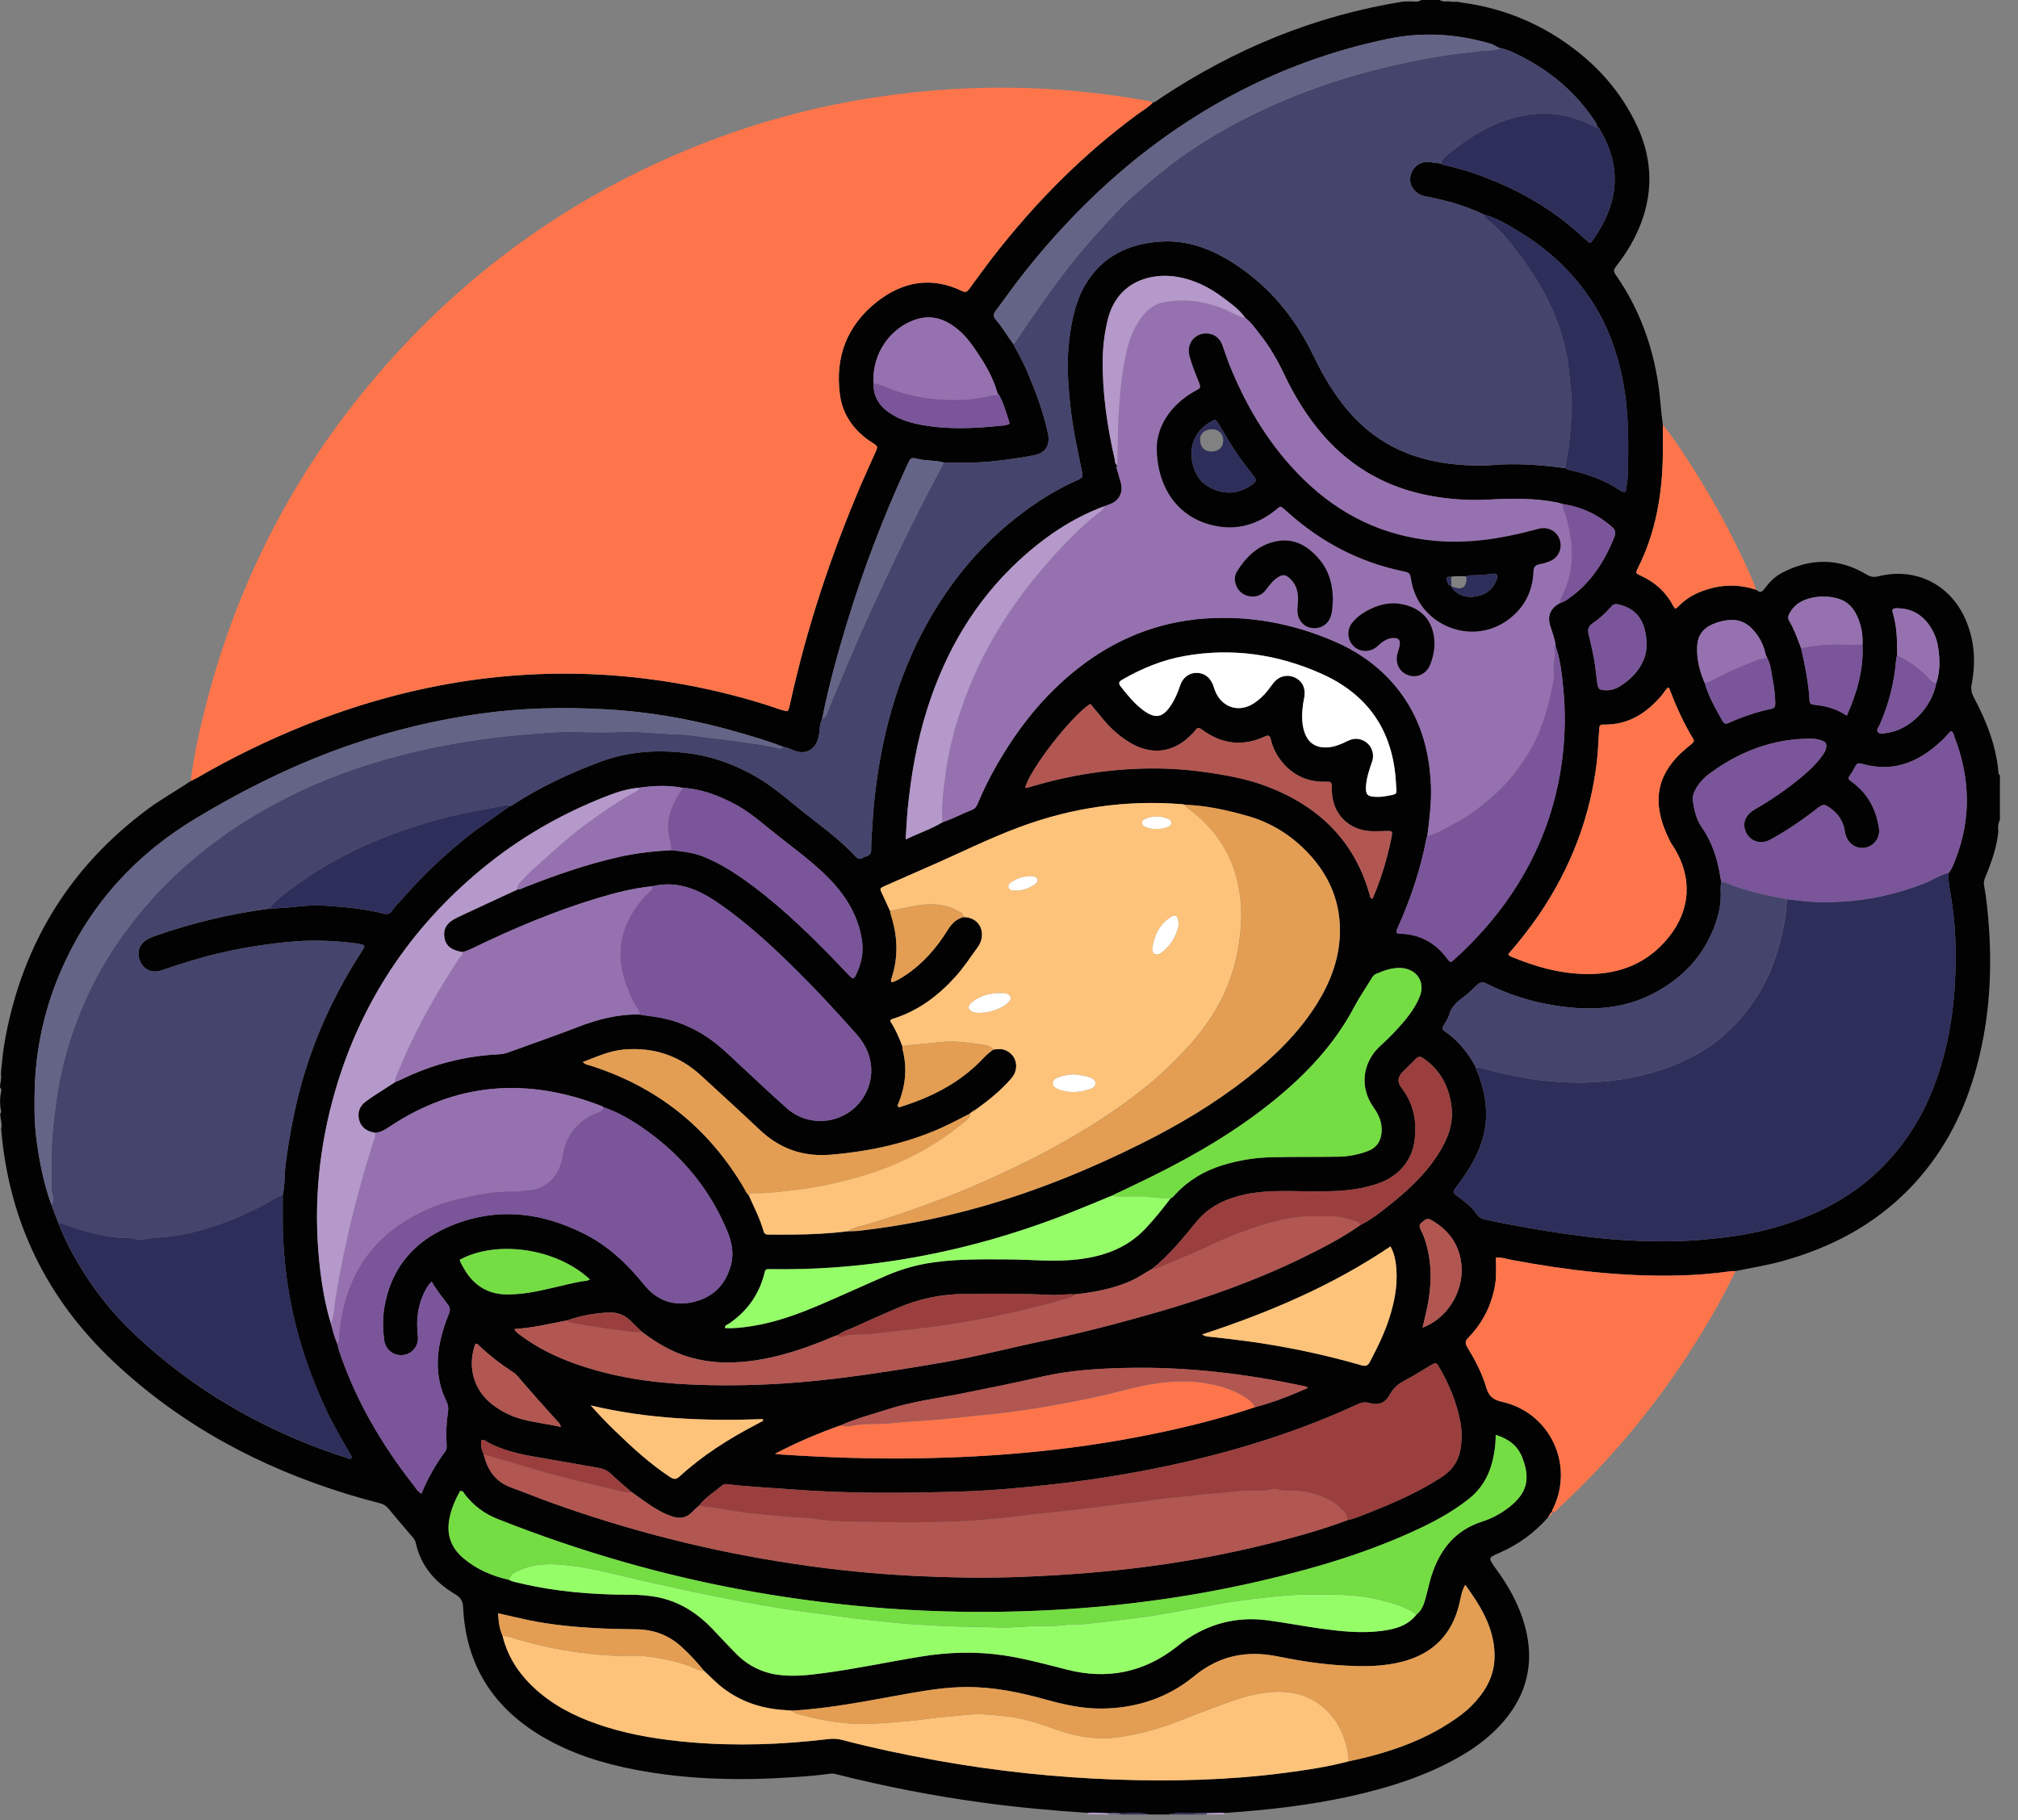 <svg width="92" height="83" viewBox="0 0 92 83" fill="none" xmlns="http://www.w3.org/2000/svg">
<rect x="0" y="0" width="92" height="83" fill="#808080" stroke="none"/>
<g clip-path="url(#clip0_55_1362)">
<path d="M53.275 82.734H52.371C51.946 82.611 51.513 82.675 51.082 82.683C50.907 82.671 50.732 82.642 50.555 82.678C50.233 82.668 49.91 82.627 49.587 82.66C47.972 82.55 46.359 82.408 44.755 82.186C42.542 81.883 40.349 81.457 38.183 80.911C38.074 80.883 37.969 80.853 37.851 80.871C37.317 80.95 36.779 80.99 36.24 81.027C33.802 81.197 31.373 81.151 28.965 80.691C27.48 80.406 26.046 79.961 24.732 79.188C22.488 77.867 21.244 75.924 21.115 73.306C21.101 73.012 21.016 72.846 20.757 72.693C19.848 72.156 19.186 71.412 18.955 70.348C18.93 70.232 18.865 70.148 18.79 70.061C18.429 69.643 18.069 69.224 17.719 68.797C17.621 68.668 17.481 68.578 17.324 68.541C16.814 68.412 16.307 68.27 15.803 68.114C11.824 66.889 8.238 64.964 5.192 62.099C2.127 59.219 0.402 55.679 0.053 51.48C0.113 51.244 0.012 51.017 0.012 50.785C0.026 50.751 0.058 50.714 0.052 50.684C-0.013 50.377 -0.011 50.059 0.056 49.753C0.063 49.722 0.062 49.69 0.053 49.659C0.044 49.629 0.027 49.601 0.003 49.58C-0.001 49.375 0.087 49.177 0.041 48.969C0.087 48.419 0.142 47.869 0.244 47.327C1.058 42.987 3.217 39.491 6.774 36.864C7.391 36.409 8.065 36.045 8.695 35.611C8.796 35.56 8.899 35.514 8.997 35.46C10.571 34.546 12.209 33.748 13.898 33.07C18.442 31.252 23.144 30.433 28.04 30.804C30.393 30.988 32.718 31.439 34.969 32.149C35.278 32.246 35.578 32.378 35.904 32.43C35.924 32.396 35.942 32.361 35.957 32.324C35.977 32.265 35.994 32.205 36.008 32.143C36.761 28.688 37.867 25.347 39.254 22.097C39.465 21.602 39.693 21.112 39.913 20.62C40.032 20.356 40.031 20.356 39.776 20.188C39.723 20.154 39.669 20.122 39.618 20.085C38.898 19.576 38.417 18.895 38.296 18.019C38.057 16.29 38.612 14.834 39.987 13.755C41.161 12.834 42.473 12.597 43.865 13.271C44.041 13.356 44.106 13.286 44.196 13.164C44.559 12.667 44.92 12.169 45.297 11.683C47.193 9.242 49.348 7.061 51.842 5.224C52.083 5.046 52.348 4.898 52.558 4.677C52.698 4.646 52.798 4.545 52.912 4.47C56.289 2.225 59.958 0.711 63.975 0.071L64.344 0.064C64.502 0.079 64.66 0.095 64.803 0H65.632C65.75 0.075 65.879 0.082 66.013 0.061C66.136 0.073 66.259 0.102 66.383 0.074C66.496 0.093 66.606 0.115 66.717 0.13C68.314 0.345 69.841 0.921 71.182 1.816C72.683 2.818 73.873 4.104 74.638 5.752C75.189 6.939 75.349 8.177 75.037 9.457C74.801 10.422 74.341 11.28 73.738 12.065C73.531 12.336 73.529 12.338 73.728 12.63C74.729 14.095 75.323 15.715 75.593 17.465C75.691 18.098 75.715 18.738 75.809 19.37C75.809 19.823 75.817 20.275 75.809 20.724C75.784 22.526 75.491 24.27 74.674 25.898C74.557 26.13 74.561 26.137 74.802 26.249C75.451 26.547 75.957 26.995 76.284 27.636C76.308 27.675 76.334 27.713 76.362 27.748C76.442 27.735 76.483 27.686 76.526 27.641C76.901 27.249 77.366 27.013 77.879 26.859C78.591 26.641 79.354 26.652 80.061 26.89C80.211 27.026 80.324 27.018 80.452 26.838C80.664 26.541 80.927 26.28 81.254 26.111C82.54 25.446 83.824 25.433 85.079 26.186C85.268 26.3 85.418 26.331 85.629 26.278C87.306 25.855 88.885 26.627 89.589 28.204C90.018 29.164 90.085 30.163 89.891 31.184C89.844 31.388 89.875 31.602 89.978 31.784C90.56 32.873 91.011 34.007 91.112 35.256C91.113 35.274 91.12 35.292 91.132 35.307C91.143 35.322 91.158 35.333 91.176 35.339V37.373C91.098 37.538 91.073 37.724 91.104 37.903C91.037 38.611 90.805 39.273 90.539 39.924C90.482 40.061 90.421 40.188 90.452 40.354C90.572 41.009 90.631 41.673 90.678 42.335C90.832 44.571 90.659 46.776 90.035 48.932C89.454 50.94 88.487 52.735 87.011 54.239C85.412 55.867 83.469 56.883 81.29 57.492C80.574 57.691 79.845 57.806 79.12 57.955C79.045 57.953 78.971 57.956 78.896 57.963C78.101 58.075 77.299 58.139 76.496 58.157C73.951 58.217 71.438 57.919 68.941 57.451C68.703 57.406 68.466 57.319 68.197 57.341C68.2 57.768 68.23 58.17 68.164 58.566C68.008 59.497 67.606 60.307 66.949 60.982C66.798 61.137 66.781 61.239 66.895 61.426C67.247 62.006 67.567 62.608 67.758 63.26C67.871 63.65 68.059 63.822 68.474 63.914C70.659 64.404 71.779 66.766 70.81 68.774C70.783 68.831 70.743 68.881 70.759 68.949L70.761 68.945C70.681 68.959 70.66 69.015 70.66 69.086L70.67 69.076C70.615 69.076 70.597 69.114 70.595 69.162C69.976 69.876 69.203 70.441 68.334 70.814C67.851 71.024 67.848 71.02 68.142 71.452C68.22 71.565 68.306 71.675 68.384 71.789C68.777 72.359 69.113 72.962 69.351 73.613C70.079 75.606 69.707 77.362 68.198 78.863C67.706 79.353 67.143 79.754 66.543 80.099C64.98 80.993 63.284 81.52 61.538 81.907C59.658 82.321 57.751 82.534 55.833 82.663C55.56 82.629 55.286 82.674 55.013 82.672C54.836 82.639 54.658 82.657 54.481 82.676C54.079 82.683 53.671 82.61 53.275 82.734ZM88.275 31.141C88.451 30.617 88.443 30.079 88.363 29.544C88.307 29.133 88.143 28.743 87.889 28.414C87.524 27.949 87.041 27.73 86.452 27.733C86.301 27.733 86.245 27.796 86.29 27.941C86.492 28.584 86.493 29.248 86.492 29.912C86.441 29.976 86.446 30.053 86.44 30.127C86.358 31.142 86.103 32.136 85.687 33.066C85.643 33.163 85.532 33.27 85.611 33.375C85.695 33.488 85.841 33.437 85.963 33.431C86 33.428 86.038 33.417 86.076 33.411C87.043 33.258 88.06 32.309 88.275 31.141ZM77.719 31.141C77.892 31.762 78.216 32.314 78.525 32.871C78.59 32.99 78.67 33.026 78.801 32.965C79.428 32.68 80.084 32.462 80.757 32.316C80.892 32.286 80.935 32.21 80.934 32.076C80.927 31.713 80.887 31.351 80.816 30.995C80.753 30.655 80.733 30.299 80.559 29.985C80.529 29.933 80.505 29.877 80.487 29.819C80.403 29.376 80.188 29.002 79.885 28.677C79.594 28.364 79.226 28.23 78.802 28.273C78.553 28.299 78.31 28.362 78.08 28.461C77.633 28.652 77.396 28.982 77.374 29.471C77.349 30.058 77.485 30.61 77.72 31.142L77.719 31.141ZM82.111 29.546C82.286 30.339 82.455 31.134 82.496 31.949C82.504 32.112 82.616 32.123 82.725 32.134C83.24 32.187 83.731 32.315 84.194 32.631C84.663 31.576 84.967 30.521 84.91 29.383C84.933 28.982 84.867 28.58 84.715 28.207C84.54 27.755 84.248 27.408 83.755 27.281C83.316 27.165 82.854 27.172 82.419 27.304C82.058 27.411 81.771 27.623 81.586 27.96C81.522 28.077 81.493 28.186 81.569 28.311C81.805 28.699 81.945 29.129 82.111 29.547L82.111 29.546ZM45.544 18.006C45.52 17.977 45.484 17.952 45.475 17.919C45.258 17.149 44.842 16.481 44.392 15.834C44.069 15.369 43.687 14.956 43.173 14.687C42.964 14.572 42.733 14.502 42.496 14.479C42.258 14.456 42.019 14.482 41.792 14.555C40.635 14.908 39.747 16.086 39.823 17.474C39.81 18.03 40.043 18.461 40.489 18.782C40.935 19.103 41.443 19.267 41.976 19.367C43.182 19.593 44.39 19.541 45.599 19.415C45.738 19.4 45.893 19.405 46.032 19.312C45.884 18.859 45.771 18.411 45.544 18.006ZM72.79 5.795L72.8 5.792C72.826 5.651 72.731 5.559 72.662 5.458C71.871 4.287 70.844 3.378 69.605 2.707C69.224 2.501 68.841 2.29 68.411 2.193C68.246 2.173 68.131 2.045 67.972 1.998C66.427 1.543 64.866 1.441 63.286 1.77C60.8 2.284 58.401 3.152 56.162 4.348C53.889 5.561 51.833 7.073 49.964 8.844C48.69 10.055 47.512 11.364 46.441 12.758C46.081 13.225 45.743 13.709 45.389 14.181C45.283 14.323 45.272 14.434 45.398 14.576C45.7 14.915 45.92 15.311 46.187 15.675C46.422 16.103 46.656 16.531 46.847 16.983C47.228 17.885 47.573 18.799 47.775 19.759C47.888 20.298 47.672 20.653 47.141 20.758C46.576 20.871 46.005 20.947 45.434 21.014C44.636 21.108 43.833 21.107 43.03 21.091C42.656 20.978 42.261 21.023 41.882 20.932C41.527 20.848 41.524 20.86 41.374 21.175C41.352 21.22 41.33 21.265 41.31 21.311C40.257 23.603 39.359 25.963 38.622 28.375C38.181 29.826 37.775 31.286 37.482 32.776C37.344 33.049 37.384 33.357 37.309 33.642C37.165 34.19 36.727 34.428 36.205 34.222C36.044 34.159 35.89 34.077 35.715 34.059C35.097 33.81 34.46 33.624 33.822 33.436C31.793 32.838 29.723 32.457 27.614 32.341C25.734 32.238 23.853 32.271 21.98 32.529C19.955 32.809 17.961 33.283 16.027 33.944C13.534 34.799 11.188 35.955 8.932 37.312C6.229 38.937 4.185 41.149 2.883 44.029C2.063 45.826 1.619 47.772 1.579 49.746C1.564 50.462 1.565 51.176 1.654 51.888C1.786 52.923 1.982 53.942 2.341 54.925C2.446 55.201 2.551 55.477 2.656 55.754C2.769 56.017 2.868 56.289 2.995 56.547C3.815 58.218 4.891 59.693 6.265 60.959C7.377 61.991 8.582 62.918 9.865 63.727C11.727 64.892 13.73 65.815 15.825 66.474C15.89 66.494 15.959 66.559 16.026 66.474C16.035 66.391 15.984 66.33 15.947 66.267C15.523 65.543 15.105 64.817 14.758 64.049C14.069 62.523 13.543 60.953 13.237 59.304C13.007 58.087 12.89 56.85 12.887 55.612C12.887 55.235 12.887 54.858 12.887 54.481C12.99 54.026 12.96 53.559 13.02 53.098C13.154 52.017 13.352 50.945 13.615 49.888C14.205 47.567 15.173 45.417 16.471 43.411C16.511 43.348 16.552 43.284 16.589 43.219C16.626 43.153 16.605 43.098 16.532 43.075C16.461 43.053 16.389 43.036 16.316 43.025C15.358 42.901 14.402 42.849 13.431 42.925C12.245 43.021 11.069 43.207 9.912 43.482C9.045 43.687 8.198 43.961 7.354 44.247C6.92 44.394 6.535 44.204 6.374 43.794C6.213 43.385 6.369 42.997 6.785 42.795C6.875 42.75 6.967 42.711 7.061 42.676C8.753 42.081 10.502 41.664 12.28 41.431C12.69 41.402 13.103 41.393 13.51 41.341C14.07 41.276 14.635 41.269 15.196 41.319C15.966 41.38 16.737 41.463 17.489 41.658C17.651 41.7 17.79 41.664 17.881 41.518C18.003 41.325 18.174 41.175 18.321 41.006C19.24 39.947 20.256 38.977 21.356 38.108C21.956 37.637 22.601 37.229 23.211 36.77C23.259 36.757 23.305 36.739 23.349 36.716C24.602 35.892 25.954 35.264 27.355 34.738C28.661 34.248 30.017 34.168 31.394 34.347C32.531 34.495 33.579 34.885 34.56 35.469C35.19 35.843 35.746 36.312 36.308 36.771C37.221 37.516 38.199 38.184 39.007 39.051C39.107 39.158 39.202 39.199 39.333 39.115C39.478 39.02 39.719 39.044 39.716 38.771C39.713 38.383 39.748 37.996 39.771 37.608C39.833 36.545 39.962 35.488 40.157 34.441C40.69 31.592 41.713 28.949 43.435 26.598C44.265 25.463 45.248 24.448 46.356 23.581C47.198 22.922 48.093 22.348 49.073 21.911C49.387 21.771 49.38 21.763 49.311 21.43C49.208 20.94 49.108 20.45 49.013 19.957C48.847 19.071 48.74 18.174 48.693 17.274C48.647 16.472 48.695 15.667 48.836 14.877C48.953 14.207 49.137 13.552 49.487 12.964C50.266 11.663 51.484 11.102 52.939 11.013C54.076 10.945 55.117 11.312 56.077 11.901C57.655 12.87 58.837 14.211 59.691 15.846C59.935 16.313 60.152 16.794 60.42 17.248C60.945 18.14 61.554 18.958 62.364 19.622C63.874 20.856 65.647 21.227 67.532 21.229C67.841 21.229 68.156 21.191 68.469 21.177C69.437 21.138 70.398 21.213 71.356 21.347C71.475 21.423 71.611 21.445 71.744 21.476C72.456 21.645 73.135 21.893 73.755 22.293C73.853 22.356 73.953 22.449 74.113 22.421C74.147 22.163 74.204 21.906 74.211 21.648C74.246 20.245 74.261 18.844 74.001 17.453C73.76 16.159 73.339 14.936 72.63 13.821C71.774 12.474 70.64 11.406 69.282 10.581C68.771 10.27 68.258 9.945 67.666 9.79C67.186 9.56 66.687 9.372 66.174 9.227C65.777 9.12 65.377 9.026 64.972 8.95C64.547 8.872 64.238 8.477 64.29 8.1C64.357 7.614 64.768 7.338 65.15 7.389C65.335 7.413 65.52 7.435 65.706 7.458C65.724 7.475 65.74 7.502 65.761 7.506C66.459 7.655 67.143 7.862 67.806 8.126C68.944 8.569 70.018 9.127 71.004 9.853C71.457 10.188 71.89 10.549 72.301 10.934C72.494 11.114 72.501 11.114 72.662 10.882C72.769 10.727 72.87 10.569 72.963 10.406C73.861 8.851 73.829 7.315 72.868 5.798L72.79 5.795ZM31.133 35.923C30.477 35.795 29.82 35.82 29.163 35.914C28.657 35.954 28.177 36.099 27.708 36.28C25.596 37.096 23.658 38.213 21.915 39.661C18.698 42.336 16.474 45.669 15.296 49.686C14.546 52.255 14.282 54.876 14.557 57.543C14.655 58.492 14.809 59.432 15.085 60.349C15.165 60.657 15.243 60.967 15.371 61.26C15.407 61.393 15.436 61.527 15.48 61.657C16.233 63.867 17.393 65.852 18.827 67.685C18.937 67.825 19.023 67.995 19.212 68.106C19.493 67.424 19.856 66.779 20.293 66.185C20.357 66.096 20.369 66.003 20.361 65.9C20.327 65.386 20.349 64.87 20.426 64.361C20.452 64.2 20.425 64.035 20.351 63.89C19.913 62.995 19.866 62.061 20.083 61.102C20.173 60.698 20.299 60.302 20.46 59.921C20.524 59.77 20.53 59.632 20.429 59.497C20.176 59.157 19.907 58.833 19.678 58.434C19.484 58.629 19.386 58.829 19.296 59.031C19.026 59.632 18.976 60.257 19.05 60.908C19.103 61.372 18.786 61.744 18.365 61.785C17.932 61.827 17.565 61.538 17.508 61.069C17.452 60.6 17.441 60.116 17.518 59.642C17.803 57.904 18.786 56.681 20.37 55.973C22.512 55.016 24.628 55.229 26.68 56.28C27.759 56.833 28.618 57.653 29.376 58.592C29.968 59.325 30.761 59.584 31.667 59.352C32.554 59.126 33.112 58.531 33.333 57.636C33.469 57.085 33.343 56.57 33.127 56.062C32.347 54.223 31.124 52.74 29.511 51.574C28.89 51.126 28.235 50.731 27.505 50.48C27.485 50.464 27.464 50.451 27.442 50.44C24.035 49.108 20.783 49.344 17.714 51.402C17.522 51.531 17.331 51.637 17.099 51.653C17.038 51.638 16.977 51.626 16.918 51.609C16.616 51.519 16.419 51.324 16.357 51.016C16.293 50.695 16.402 50.426 16.666 50.228C16.796 50.131 16.93 50.04 17.065 49.95C17.377 49.746 17.691 49.545 18.004 49.342C18.096 49.304 18.19 49.272 18.279 49.229C19.677 48.536 21.204 48.142 22.762 48.072C22.925 48.06 23.084 48.023 23.235 47.962C24.26 47.59 25.291 47.234 26.308 46.84C27.229 46.483 28.164 46.232 29.16 46.261C29.322 46.285 29.482 46.315 29.644 46.333C30.866 46.473 31.932 46.966 32.861 47.762C33.175 48.032 33.471 48.322 33.775 48.603C34.476 49.249 35.165 49.91 35.881 50.54C36.968 51.498 38.666 51.218 39.398 49.975C39.926 49.084 39.804 48.018 39.075 47.187C38.081 46.056 37.05 44.957 35.972 43.905C34.992 42.948 33.975 42.035 32.852 41.247C31.922 40.596 30.944 40.128 29.762 40.406C28.911 40.491 28.085 40.699 27.269 40.944C25.296 41.537 23.404 42.338 21.552 43.232C21.407 43.307 21.256 43.366 21.099 43.41C20.587 43.339 20.321 43.13 20.261 42.751C20.196 42.339 20.374 42.056 20.857 41.828C21.768 41.4 22.682 40.979 23.594 40.555C23.726 40.561 23.834 40.49 23.949 40.444C25.347 39.895 26.763 39.404 28.231 39.072C29.015 38.896 29.808 38.809 30.607 38.765C31.105 38.82 31.602 38.871 32.074 39.062C32.684 39.307 33.245 39.638 33.783 40.01C35.297 41.058 36.622 42.323 37.906 43.633C38.187 43.92 38.458 44.217 38.74 44.503C38.882 44.646 38.929 44.641 39.016 44.467C39.268 43.962 39.383 43.431 39.296 42.864C39.105 41.609 38.42 40.635 37.526 39.791C36.758 39.067 35.891 38.461 35.077 37.792C34.552 37.362 34.027 36.932 33.419 36.621C32.699 36.251 31.951 35.967 31.133 35.923ZM57.218 64.16C58.052 63.948 58.845 63.626 59.633 63.28C59.592 63.245 59.543 63.222 59.49 63.212C56.796 62.634 54.076 62.308 51.315 62.373C50.046 62.402 48.784 62.48 47.543 62.762C46.333 63.038 45.118 63.286 43.901 63.529C42.747 63.758 41.575 63.903 40.449 64.267C39.733 64.498 39.005 64.684 38.317 64.993C37.292 65.352 36.294 65.783 35.331 66.284C35.471 66.302 35.519 66.31 35.565 66.314C37.718 66.459 39.872 66.53 42.031 66.489C45.285 66.428 48.517 66.15 51.717 65.547C53.58 65.198 55.42 64.76 57.218 64.16ZM53.371 54.636C53.472 54.602 53.529 54.514 53.598 54.442C54.196 53.801 54.921 53.376 55.756 53.121C56.477 52.901 57.225 52.781 57.979 52.764C58.996 52.739 60.013 52.756 61.03 52.74C61.483 52.731 61.931 52.645 62.355 52.485C62.752 52.337 62.953 52.043 62.986 51.63C63.02 51.21 62.876 50.851 62.632 50.51C61.97 49.585 62.098 48.451 62.931 47.684C63.333 47.323 63.708 46.933 64.054 46.519C64.325 46.187 64.568 45.836 64.727 45.435C64.988 44.778 64.597 44.184 63.885 44.138C63.471 44.111 63.094 44.251 62.725 44.412C62.627 44.455 62.575 44.539 62.522 44.626C62.262 45.056 61.974 45.47 61.74 45.913C60.856 47.588 59.592 48.935 58.144 50.123C56.436 51.524 54.543 52.634 52.571 53.614C51.943 53.927 51.306 54.222 50.673 54.526C50.012 54.796 49.354 55.075 48.688 55.335C46.086 56.355 43.407 57.09 40.641 57.502C38.84 57.773 37.02 57.895 35.199 57.868C34.846 57.863 34.909 57.853 34.825 58.155C34.566 59.09 34.026 59.818 33.225 60.359C33.161 60.402 33.05 60.409 33.052 60.552C33.466 60.576 33.873 60.525 34.277 60.462C35.414 60.285 36.482 59.882 37.532 59.429C38.511 59.006 39.479 58.562 40.458 58.14C41.14 57.848 41.857 57.651 42.592 57.552C43.69 57.399 44.794 57.418 45.899 57.421C46.977 57.425 48.054 57.547 49.133 57.421C50.301 57.285 51.356 56.918 52.19 56.047C52.616 55.604 52.998 55.123 53.371 54.635V54.636ZM78.473 40.224C78.426 40.422 78.45 40.624 78.45 40.824C78.448 41.138 78.405 41.45 78.32 41.752C77.876 43.355 76.864 44.508 75.422 45.278C74.003 46.035 72.473 46.098 70.917 45.851C69.825 45.684 68.766 45.347 67.778 44.852C67.605 44.765 67.477 44.78 67.34 44.908C67.139 45.096 66.95 45.298 66.725 45.461C66.428 45.675 66.16 45.91 66.061 46.29C66.028 46.42 65.938 46.535 65.871 46.656C65.731 46.905 65.72 46.919 65.946 47.079C66.532 47.498 66.954 48.049 67.29 48.675C67.288 48.781 67.351 48.864 67.387 48.958C67.793 50.02 67.897 51.094 67.51 52.188C67.26 52.894 66.853 53.506 66.408 54.102C66.209 54.368 66.211 54.365 66.49 54.574C66.801 54.808 67.112 55.041 67.329 55.374C67.368 55.432 67.418 55.481 67.476 55.519C67.534 55.557 67.6 55.582 67.668 55.594C68.059 55.679 68.45 55.762 68.844 55.835C69.986 56.049 71.131 56.239 72.286 56.38C73.056 56.474 73.83 56.54 74.602 56.572C75.576 56.613 76.553 56.615 77.532 56.531C78.569 56.442 79.597 56.315 80.603 56.052C82.781 55.482 84.714 54.49 86.228 52.772C86.966 51.932 87.564 50.979 87.997 49.948C88.689 48.319 89.023 46.6 89.121 44.843C89.197 43.492 89.162 42.139 88.929 40.798C88.871 40.467 88.8 40.133 88.844 39.791C88.994 39.616 89.064 39.399 89.145 39.188C89.886 37.311 89.814 35.439 89.094 33.575C89.061 33.489 89.066 33.371 88.927 33.334C88.84 33.432 88.754 33.539 88.657 33.635C87.607 34.683 86.407 35.261 84.89 34.827C84.751 34.787 84.655 34.789 84.584 34.94C84.512 35.086 84.427 35.226 84.331 35.357C84.26 35.459 84.256 35.527 84.366 35.604C84.489 35.69 84.606 35.785 84.716 35.889C85.264 36.396 85.557 37.038 85.661 37.766C85.691 37.961 85.646 38.16 85.535 38.323C85.424 38.486 85.255 38.601 85.063 38.644C84.655 38.734 84.266 38.491 84.141 38.065C84.116 37.981 84.105 37.893 84.088 37.807C84.015 37.446 83.812 37.124 83.517 36.903C83.168 36.632 83.123 36.637 82.777 36.911C82.127 37.423 81.436 37.882 80.71 38.282C80.196 38.566 79.63 38.293 79.529 37.73C79.472 37.414 79.64 37.111 79.995 36.905C80.725 36.488 81.419 36.01 82.07 35.478C82.438 35.174 82.79 34.853 83.069 34.461C83.142 34.358 83.216 34.255 83.244 34.13C83.293 33.918 83.247 33.829 83.038 33.758C82.884 33.704 82.722 33.677 82.558 33.677C80.84 33.677 79.318 34.253 77.948 35.264C77.691 35.446 77.477 35.682 77.318 35.954C77.224 36.121 77.15 36.296 77.175 36.49C77.234 36.927 77.326 37.352 77.587 37.726C77.95 38.246 78.182 38.828 78.325 39.444C78.386 39.703 78.425 39.964 78.473 40.223V40.224ZM25.848 60.208C25.057 60.354 24.276 60.552 23.449 60.599C23.533 60.761 23.646 60.821 23.745 60.894C24.487 61.444 25.305 61.85 26.171 62.161C27.898 62.783 29.693 63.051 31.516 63.13C33.713 63.226 35.904 63.122 38.088 62.86C39.732 62.662 41.364 62.401 42.995 62.12C44.539 61.853 46.056 61.455 47.591 61.135C49.334 60.772 51.057 60.322 52.767 59.828C55.036 59.173 57.255 58.386 59.381 57.348C60.293 56.903 61.196 56.438 62.029 55.851C62.527 55.604 62.958 55.257 63.388 54.915C64.325 54.169 65.182 53.346 65.77 52.282C66.092 51.699 66.264 51.088 66.17 50.41C66.047 49.52 65.661 48.795 64.917 48.271C64.774 48.17 64.668 48.139 64.533 48.291C64.368 48.479 64.175 48.642 63.999 48.819C63.705 49.117 63.682 49.316 63.926 49.642C64.454 50.346 64.605 51.146 64.492 51.994C64.455 52.307 64.354 52.609 64.195 52.881C64.037 53.153 63.824 53.39 63.569 53.576C63.22 53.84 62.822 53.983 62.408 54.091C61.476 54.335 60.525 54.328 59.569 54.318C58.614 54.307 57.665 54.261 56.723 54.47C55.88 54.659 55.14 54.998 54.571 55.68C53.931 56.449 53.31 57.239 52.514 57.863C52.196 58.038 51.901 58.25 51.567 58.399C50.744 58.767 49.872 58.922 48.985 59.02C48.646 58.992 48.309 59.057 47.975 59.042C46.624 58.979 45.273 58.977 43.921 58.998C42.879 59.01 41.851 59.231 40.896 59.647C40.299 59.906 39.701 60.162 39.112 60.438C38.808 60.581 38.478 60.669 38.203 60.873C38.132 60.897 38.059 60.915 37.991 60.945C36.789 61.456 35.559 61.88 34.257 62.051C33.216 62.188 32.185 62.146 31.179 61.798C30.47 61.554 29.849 61.164 29.255 60.72C29.076 60.544 28.9 60.366 28.719 60.193C28.596 60.075 28.45 59.983 28.291 59.923C28.131 59.863 27.962 59.836 27.791 59.843C27.129 59.864 26.473 59.987 25.848 60.208ZM64.578 73.616C64.854 73.401 64.933 73.081 65.02 72.768C65.104 72.467 65.164 72.157 65.259 71.859C65.639 70.671 66.327 69.775 67.571 69.379C68.026 69.232 68.451 69.003 68.825 68.704C69.622 68.07 69.784 67.421 69.39 66.434C69.183 65.918 68.774 65.606 68.19 65.425C68.192 65.703 68.169 65.98 68.121 66.254C67.983 67.085 67.648 67.804 66.968 68.343C66.324 68.853 65.619 69.26 64.883 69.614C62.484 70.767 59.948 71.516 57.364 72.111C54.091 72.864 50.771 73.292 47.418 73.439C45.098 73.543 42.774 73.511 40.458 73.342C38.394 73.189 36.339 72.932 34.301 72.573C30.307 71.871 26.438 70.749 22.672 69.255C22.097 69.028 21.593 68.652 21.213 68.164C21.157 68.093 21.133 67.972 20.979 67.982C20.763 68.368 20.583 68.777 20.494 69.225C20.347 69.956 20.555 70.562 21.123 71.045C21.73 71.561 22.439 71.859 23.206 72.035C23.363 72.12 23.538 72.148 23.708 72.186C25.354 72.576 27.027 72.708 28.713 72.713C29.127 72.709 29.541 72.744 29.949 72.818C30.946 73.01 31.763 73.525 32.459 74.247C32.843 74.644 33.212 75.056 33.604 75.444C34.105 75.947 34.758 76.269 35.461 76.361C36.154 76.456 36.837 76.38 37.523 76.29C39.016 76.093 40.488 75.776 41.974 75.533C43.232 75.328 44.492 75.288 45.76 75.477C46.743 75.623 47.696 75.888 48.657 76.131C50.476 76.593 52.138 76.26 53.625 75.102C53.734 75.017 53.839 74.927 53.952 74.847C55.096 74.033 56.367 73.695 57.76 73.876C58.593 73.984 59.417 74.147 60.251 74.26C61.147 74.383 62.048 74.479 62.953 74.366C63.57 74.291 64.163 74.144 64.578 73.616ZM61.413 69.317C61.855 69.218 62.266 69.028 62.684 68.862C63.734 68.445 64.756 67.973 65.712 67.359C66.209 67.039 66.507 66.603 66.591 66.024C66.654 65.626 66.649 65.221 66.576 64.825C66.406 63.942 66.069 63.121 65.617 62.346C65.478 62.108 65.467 62.108 65.21 62.26C64.822 62.489 64.442 62.737 64.042 62.944C63.753 63.094 63.533 63.279 63.373 63.569C63.147 63.977 62.873 64.083 62.428 63.971C62.262 63.922 62.083 63.937 61.927 64.012C59.369 65.198 56.698 66.05 53.954 66.679C51.988 67.125 49.997 67.459 47.992 67.68C46.572 67.839 45.149 67.969 43.723 68.01C41.167 68.086 38.608 68.106 36.053 67.906C35.104 67.831 34.153 67.793 33.207 67.678C33.107 67.666 33.003 67.658 32.919 67.73C32.567 68.028 32.163 68.268 31.877 68.642C31.767 68.744 31.651 68.84 31.549 68.948C31.307 69.204 31.014 69.255 30.691 69.158C30.464 69.086 30.246 68.99 30.04 68.871C29.602 68.627 29.208 68.319 28.797 68.034C28.487 67.763 28.166 67.504 27.872 67.218C27.711 67.061 27.505 66.96 27.283 66.928C26.385 66.772 25.489 66.608 24.59 66.457C23.724 66.311 22.869 66.14 22.102 65.681C22.079 65.666 22.054 65.657 22.027 65.654C22 65.651 21.973 65.655 21.948 65.665C21.903 65.888 21.956 66.101 22.052 66.307C22.221 67.023 22.587 67.567 23.311 67.826C23.914 68.043 24.504 68.288 25.107 68.505C28.707 69.804 32.428 70.742 36.215 71.305C38.075 71.587 39.949 71.772 41.828 71.861C43.256 71.925 44.686 71.96 46.118 71.913C47.938 71.855 49.751 71.735 51.559 71.523C53.689 71.277 55.801 70.894 57.882 70.376C59.074 70.078 60.259 69.753 61.413 69.318V69.317ZM36.095 77.997C35.996 77.989 35.897 77.979 35.798 77.973C34.75 77.914 33.792 77.603 32.952 76.96C32.644 76.725 32.381 76.44 32.096 76.181C31.791 75.8 31.457 75.443 31.099 75.112C30.513 74.56 29.813 74.299 29.017 74.289C28.377 74.28 27.739 74.27 27.101 74.232C26.086 74.172 25.076 74.077 24.081 73.866C23.631 73.77 23.184 73.666 22.709 73.559C22.731 73.93 22.766 74.273 22.917 74.594C23.181 75.675 23.804 76.52 24.648 77.216C25.523 77.939 26.538 78.397 27.612 78.734C28.875 79.13 30.174 79.328 31.492 79.441C33.578 79.619 35.656 79.543 37.731 79.297C37.942 79.266 38.157 79.275 38.364 79.324C39.809 79.703 41.269 80.011 42.739 80.274C45.434 80.756 48.16 81.046 50.895 81.141C53.433 81.23 55.968 81.168 58.49 80.845C59.498 80.716 60.504 80.567 61.489 80.307C63.335 79.921 65.094 79.327 66.626 78.181C66.956 77.93 67.251 77.635 67.502 77.305C67.93 76.75 68.157 76.127 68.139 75.418C68.108 74.199 67.505 73.229 66.805 72.26C66.634 72.55 66.602 72.838 66.537 73.114C66.212 74.502 65.366 75.378 63.987 75.751C63.113 75.989 62.224 75.99 61.333 75.944C60.304 75.89 59.284 75.733 58.277 75.529C56.846 75.237 55.592 75.481 54.437 76.431C53.239 77.418 51.815 77.883 50.255 77.903C49.38 77.914 48.538 77.731 47.7 77.497C46.514 77.165 45.313 76.916 44.069 76.921C43.21 76.924 42.369 77.05 41.528 77.197C39.721 77.515 37.928 77.897 36.093 77.998L36.095 77.997ZM40.579 41.538C40.588 41.599 40.6 41.66 40.616 41.721C40.93 42.693 40.967 43.666 40.631 44.641C40.619 44.666 40.616 44.693 40.621 44.719C40.627 44.746 40.64 44.77 40.66 44.788C40.886 44.723 41.086 44.593 41.284 44.461C42.081 43.929 42.696 43.22 43.198 42.413C43.379 42.122 43.59 41.896 43.931 41.814C44.739 41.832 44.983 42.63 44.575 43.188C44.243 43.644 43.935 44.117 43.558 44.536C42.773 45.406 41.863 46.092 40.728 46.447C40.676 46.463 40.605 46.47 40.587 46.564C40.819 46.909 40.984 47.3 41.137 47.697C41.136 47.746 41.139 47.796 41.147 47.845C41.368 48.701 41.288 49.532 40.942 50.341C40.924 50.384 40.897 50.433 40.984 50.492C42.419 50.05 43.749 49.394 44.811 48.269C44.955 48.115 45.115 47.976 45.289 47.855C45.475 47.839 45.661 47.809 45.843 47.888C46.358 48.111 46.491 48.724 46.109 49.169C45.626 49.731 45.05 50.189 44.452 50.619C44.388 50.626 44.334 50.648 44.312 50.716C44.293 50.715 44.275 50.72 44.26 50.73C44.245 50.74 44.233 50.754 44.227 50.772C43.916 50.932 43.608 51.097 43.294 51.25C41.581 52.089 39.755 52.494 37.866 52.651C36.621 52.755 35.549 52.38 34.638 51.516C33.755 50.679 32.853 49.862 31.958 49.038C30.959 48.118 29.777 47.738 28.432 47.857C27.782 47.914 27.198 48.189 26.572 48.425C26.697 48.55 26.814 48.555 26.917 48.587C29.964 49.56 32.3 51.423 33.924 54.178C33.987 54.285 34.028 54.407 34.131 54.487C34.371 55.034 34.655 55.563 34.814 56.145C34.855 56.295 34.957 56.295 35.071 56.295C35.446 56.295 35.82 56.3 36.194 56.295C37.018 56.285 37.84 56.249 38.657 56.142C38.832 56.135 39.008 56.139 39.182 56.119C41.039 55.907 42.876 55.546 44.675 55.04C47.231 54.318 49.679 53.322 52.051 52.136C53.75 51.287 55.377 50.32 56.874 49.142C58.094 48.182 59.199 47.111 60.031 45.786C60.634 44.824 61.037 43.789 61.086 42.646C61.146 41.192 60.631 39.941 59.634 38.89C58.867 38.082 57.949 37.509 56.873 37.205C55.943 36.941 55.003 36.729 54.031 36.698C53.982 36.689 53.933 36.677 53.883 36.672C51.345 36.467 48.881 36.829 46.499 37.712C45.068 38.243 43.7 38.933 42.298 39.541C41.644 39.825 40.991 40.112 40.34 40.404C40.103 40.509 40.107 40.514 40.222 40.757C40.341 41.014 40.459 41.276 40.579 41.538ZM71.126 27.489C71.303 27.452 71.443 27.344 71.584 27.242C72.552 26.541 73.16 25.578 73.597 24.486C73.676 24.288 73.647 24.165 73.493 24.029C72.836 23.447 72.072 23.103 71.207 22.974C71.136 22.953 71.066 22.926 70.993 22.911C69.951 22.702 68.9 22.726 67.847 22.78C66.958 22.826 66.067 22.767 65.192 22.604C63.267 22.244 61.644 21.346 60.346 19.868C59.602 19.023 59.022 18.076 58.543 17.064C58.236 16.415 57.882 15.797 57.434 15.236C57.226 14.975 57.038 14.693 56.765 14.489C56.494 14.102 56.112 13.836 55.742 13.559C55.112 13.086 54.417 12.743 53.633 12.617C52.47 12.431 50.929 12.828 50.5 14.582C50.357 15.168 50.282 15.767 50.274 16.369C50.252 17.92 50.478 19.443 50.821 20.951C50.841 21.041 50.825 21.159 50.934 21.215C50.867 21.328 50.937 21.43 50.963 21.533C51.007 21.713 51.072 21.888 51.113 22.069C51.206 22.473 51 22.843 50.61 22.986C50.518 23.02 50.425 23.053 50.333 23.086C48.863 23.632 47.597 24.5 46.456 25.555C44.436 27.422 43.101 29.717 42.274 32.323C41.806 33.799 41.541 35.316 41.387 36.853C41.343 37.297 41.325 37.744 41.289 38.273C41.892 37.987 42.457 37.798 42.972 37.487C43.438 37.336 43.868 37.095 44.324 36.919C44.47 36.862 44.528 36.75 44.582 36.617C44.829 36.026 45.113 35.452 45.434 34.897C46.4 33.202 47.592 31.695 49.134 30.48C50.839 29.138 52.768 28.354 54.932 28.2C56.97 28.056 58.933 28.426 60.809 29.231C61.871 29.687 62.806 30.333 63.563 31.22C64.697 32.549 65.171 34.118 65.237 35.835C65.266 36.604 65.166 37.363 65.071 38.122C65.058 38.143 65.046 38.165 65.039 38.189C64.77 39.626 64.304 40.999 63.708 42.33C63.677 42.398 63.644 42.467 63.684 42.544C63.706 42.555 63.73 42.563 63.754 42.568C64.682 42.581 65.422 42.955 65.974 43.706C66.12 43.905 66.133 43.9 66.346 43.706C67.31 42.821 68.179 41.852 68.908 40.764C70.166 38.889 70.938 36.832 71.224 34.593C71.358 33.523 71.373 32.441 71.267 31.368C71.203 30.723 71.134 30.075 70.918 29.455C70.893 29.13 70.763 28.832 70.67 28.525C70.534 28.071 70.683 27.729 71.128 27.489H71.126ZM68.757 43.509C68.807 43.561 68.821 43.587 68.842 43.596C69.983 44.078 71.16 44.413 72.411 44.411C73.886 44.411 75.133 43.9 76.073 42.732C77.061 41.504 77.16 40.057 76.352 38.703C76.281 38.584 76.196 38.474 76.134 38.351C75.248 36.607 75.487 35.284 76.882 34.112C76.969 34.04 77.054 33.966 77.144 33.897C77.233 33.828 77.237 33.765 77.181 33.671C76.736 32.941 76.397 32.16 76.089 31.363C76.086 31.356 76.07 31.354 76.056 31.347C75.928 31.43 75.867 31.573 75.77 31.686C75.068 32.523 74.217 33.066 73.082 33.036C72.936 33.032 72.919 33.101 72.91 33.213C72.868 33.701 72.861 34.189 72.805 34.677C72.509 37.233 71.615 39.561 70.175 41.687C69.739 42.322 69.267 42.93 68.759 43.509H68.757ZM49.706 32.091C48.779 32.703 46.914 35.15 46.743 35.914C46.766 35.922 46.79 35.925 46.814 35.924C46.947 35.887 47.078 35.847 47.211 35.808C48.755 35.358 50.349 35.103 51.956 35.048C52.948 35.012 53.941 35.063 54.923 35.202C55.893 35.338 56.859 35.511 57.777 35.863C60.134 36.767 61.775 38.356 62.456 40.842C62.47 40.894 62.459 40.974 62.579 40.969C62.84 40.364 63.055 39.741 63.222 39.104C63.312 38.778 63.388 38.447 63.448 38.115C63.489 37.899 63.462 37.885 63.235 37.889C62.971 37.892 62.708 37.912 62.444 37.894C61.48 37.826 60.789 37.127 60.724 36.168C60.716 36.055 60.712 35.942 60.714 35.829C60.714 35.707 60.67 35.641 60.539 35.644C60.463 35.648 60.388 35.647 60.313 35.644C59.535 35.631 58.906 35.316 58.423 34.71C58.185 34.416 58.017 34.072 57.933 33.703C57.895 33.546 57.832 33.505 57.669 33.58C56.652 34.05 55.693 33.931 54.799 33.269C54.675 33.177 54.593 33.146 54.498 33.294C54.446 33.365 54.387 33.43 54.322 33.49C53.515 34.321 52.508 34.456 51.517 33.864C51.065 33.59 50.662 33.243 50.325 32.836C50.117 32.589 49.912 32.338 49.706 32.091ZM63.64 35.693C63.509 33.304 62.356 31.662 60.243 30.72C58.248 29.828 56.161 29.526 53.995 29.914C52.985 30.094 52.05 30.479 51.163 30.992C51.008 31.082 50.977 31.157 51.096 31.307C51.401 31.692 51.706 32.074 52.101 32.371C52.67 32.8 53.013 32.734 53.401 32.132C53.578 31.857 53.702 31.556 53.805 31.246C53.926 30.886 54.221 30.675 54.563 30.681C54.912 30.685 55.189 30.901 55.312 31.261C55.351 31.393 55.4 31.522 55.46 31.646C55.812 32.301 56.531 32.48 57.153 32.074C57.385 31.923 57.591 31.737 57.766 31.522C57.868 31.396 57.959 31.258 58.061 31.133C58.301 30.833 58.667 30.737 59.003 30.88C59.338 31.024 59.51 31.318 59.474 31.697C59.463 31.822 59.428 31.944 59.411 32.068C59.35 32.506 59.328 32.945 59.466 33.373C59.63 33.878 59.995 34.114 60.527 34.078C60.834 34.057 61.112 33.945 61.383 33.811C61.531 33.738 61.679 33.679 61.849 33.688C61.972 33.694 62.091 33.728 62.198 33.788C62.305 33.848 62.396 33.933 62.465 34.035C62.533 34.137 62.576 34.254 62.591 34.375C62.606 34.497 62.592 34.621 62.55 34.736C62.424 35.105 62.297 35.472 62.275 35.864C62.254 36.223 62.344 36.319 62.694 36.332C62.82 36.34 62.946 36.336 63.071 36.318C63.818 36.194 63.654 36.243 63.64 35.693ZM54.798 60.849C54.997 60.962 55.137 60.945 55.272 60.962C55.795 61.025 56.319 61.078 56.841 61.15C58.605 61.389 60.35 61.756 62.062 62.248C62.25 62.303 62.352 62.282 62.449 62.101C62.795 61.447 63.123 60.782 63.346 60.075C63.566 59.377 63.71 58.666 63.663 57.928C63.639 57.558 63.591 57.192 63.392 56.832C60.741 58.622 57.854 59.846 54.798 60.849ZM34.789 64.781C34.785 64.756 34.781 64.731 34.777 64.705C32.14 64.799 29.519 64.701 26.931 64.079C27.294 64.493 27.665 64.879 28.051 65.251C28.836 66.009 29.637 66.748 30.554 67.348C30.711 67.451 30.818 67.467 30.972 67.326C32.023 66.363 33.215 65.605 34.475 64.948C34.581 64.895 34.684 64.838 34.789 64.781ZM20.954 57.445C20.98 57.507 20.996 57.555 21.019 57.599C21.059 57.677 21.102 57.753 21.146 57.83C21.609 58.646 22.303 59.055 23.249 59.018C23.525 59.011 23.8 58.987 24.073 58.948C24.891 58.818 25.685 58.583 26.497 58.427C26.624 58.403 26.767 58.418 26.893 58.336C25.32 56.873 22.576 56.546 20.954 57.445ZM75.068 29.462C75.072 28.339 74.626 27.758 73.801 27.562C73.646 27.524 73.55 27.546 73.444 27.671C73.198 27.957 72.916 28.211 72.605 28.424C72.407 28.563 72.372 28.715 72.428 28.936C72.525 29.325 72.612 29.717 72.682 30.111C72.743 30.456 72.769 30.807 72.82 31.155C72.858 31.413 72.899 31.449 73.151 31.471C73.378 31.491 73.606 31.438 73.801 31.32C74.586 30.849 75.045 30.174 75.068 29.462ZM25.576 65.064C25.521 64.946 25.513 64.907 25.49 64.883C24.837 64.171 24.197 63.447 23.569 62.713C23.501 62.64 23.422 62.578 23.335 62.528C22.818 62.195 22.332 61.815 21.884 61.394C21.824 61.338 21.78 61.243 21.671 61.273C21.288 62.325 21.599 63.4 22.472 64.061C22.703 64.235 22.952 64.383 23.215 64.502C23.945 64.835 24.741 64.871 25.576 65.064ZM64.853 60.537C65.25 60.383 65.606 60.138 65.892 59.821C66.72 58.895 66.877 57.579 66.273 56.583C66.019 56.166 65.66 55.862 65.239 55.622C65.043 55.509 64.943 55.649 64.815 55.744C64.686 55.839 64.708 55.947 64.771 56.071C64.878 56.283 64.963 56.506 65.025 56.736C65.297 57.699 65.264 58.666 65.061 59.635C64.998 59.936 64.922 60.236 64.853 60.537Z" fill="#030202"/>
<path d="M51.081 82.684C51.512 82.675 51.945 82.611 52.37 82.734H51.089C51.083 82.718 51.08 82.701 51.081 82.684Z" fill="#2E2E5B"/>
<path d="M53.274 82.734C53.672 82.61 54.08 82.683 54.483 82.675C54.483 82.695 54.483 82.713 54.48 82.734H53.274Z" fill="#2E2E5B"/>
<path d="M49.583 82.734C49.594 82.711 49.596 82.684 49.587 82.66C49.911 82.627 50.233 82.668 50.555 82.678C50.551 82.697 50.554 82.716 50.562 82.734H49.583Z" fill="#B499CA"/>
<path d="M55.835 82.663C55.829 82.686 55.829 82.71 55.835 82.734H55.006C55.007 82.713 55.01 82.692 55.013 82.672C55.288 82.674 55.561 82.629 55.835 82.663Z" fill="#B499CA"/>
<path d="M50.563 82.734C50.554 82.716 50.551 82.697 50.556 82.678C50.732 82.642 50.907 82.671 51.083 82.683C51.082 82.701 51.084 82.718 51.091 82.734H50.563Z" fill="#646487"/>
<path d="M55.013 82.672C55.01 82.692 55.007 82.713 55.006 82.734H54.478C54.478 82.714 54.478 82.696 54.481 82.676C54.658 82.658 54.836 82.639 55.013 82.672Z" fill="#44446C"/>
<path d="M8.695 35.611C8.837 34.451 9.092 33.312 9.38 32.182C10.882 26.297 13.65 21.084 17.686 16.543C21.626 12.115 26.352 8.805 31.864 6.613C34.466 5.579 37.178 4.847 39.947 4.432C42.194 4.089 44.466 3.948 46.738 4.012C48.632 4.072 50.519 4.272 52.384 4.61C52.443 4.626 52.501 4.649 52.556 4.677C52.349 4.898 52.083 5.046 51.841 5.224C49.347 7.061 47.192 9.242 45.295 11.683C44.919 12.169 44.558 12.668 44.195 13.164C44.105 13.286 44.04 13.356 43.864 13.271C42.47 12.597 41.16 12.834 39.986 13.755C38.611 14.834 38.056 16.29 38.295 18.019C38.416 18.895 38.898 19.576 39.617 20.086C39.668 20.123 39.722 20.154 39.775 20.189C40.03 20.355 40.031 20.355 39.912 20.62C39.692 21.112 39.464 21.602 39.252 22.097C37.866 25.347 36.758 28.688 36.006 32.143C35.993 32.205 35.976 32.265 35.956 32.324C35.941 32.361 35.923 32.396 35.903 32.431C35.577 32.378 35.277 32.246 34.968 32.149C32.717 31.438 30.392 30.986 28.038 30.802C23.14 30.43 18.44 31.251 13.896 33.068C12.207 33.746 10.57 34.545 8.996 35.458C8.899 35.514 8.796 35.56 8.695 35.611Z" fill="#FF754B"/>
<path d="M71.359 21.346C70.401 21.212 69.44 21.137 68.472 21.176C68.159 21.189 67.844 21.228 67.535 21.227C65.651 21.227 63.877 20.855 62.367 19.621C61.556 18.958 60.948 18.14 60.423 17.247C60.155 16.792 59.938 16.312 59.694 15.845C58.839 14.21 57.659 12.869 56.079 11.9C55.12 11.311 54.079 10.944 52.941 11.012C51.486 11.101 50.268 11.662 49.49 12.963C49.138 13.551 48.956 14.206 48.838 14.876C48.698 15.666 48.65 16.471 48.696 17.273C48.743 18.173 48.85 19.07 49.016 19.956C49.111 20.446 49.211 20.938 49.313 21.429C49.383 21.762 49.389 21.77 49.076 21.91C48.096 22.347 47.2 22.921 46.358 23.58C45.25 24.447 44.267 25.463 43.436 26.598C41.712 28.949 40.689 31.592 40.159 34.441C39.964 35.488 39.834 36.545 39.772 37.608C39.749 37.996 39.714 38.383 39.718 38.772C39.72 39.044 39.48 39.02 39.334 39.115C39.203 39.2 39.108 39.158 39.008 39.051C38.2 38.184 37.222 37.516 36.309 36.771C35.747 36.312 35.191 35.843 34.562 35.469C33.579 34.885 32.532 34.495 31.395 34.347C30.018 34.168 28.662 34.249 27.356 34.738C25.956 35.262 24.606 35.892 23.351 36.718C23.306 36.74 23.259 36.758 23.21 36.771C23.193 36.745 23.168 36.725 23.139 36.714C23.109 36.703 23.078 36.701 23.047 36.709C22.023 36.917 20.99 37.082 19.979 37.364C18.869 37.674 17.78 38.042 16.73 38.51C15.493 39.06 14.318 39.731 13.24 40.555C12.897 40.819 12.534 41.065 12.28 41.428C10.502 41.662 8.754 42.079 7.062 42.674C6.968 42.708 6.875 42.748 6.785 42.792C6.371 42.995 6.213 43.378 6.375 43.792C6.536 44.207 6.919 44.392 7.354 44.245C8.198 43.959 9.045 43.685 9.912 43.48C11.07 43.205 12.247 43.018 13.433 42.923C14.404 42.847 15.36 42.898 16.318 43.022C16.392 43.032 16.466 43.049 16.537 43.071C16.61 43.093 16.634 43.147 16.595 43.215C16.556 43.283 16.517 43.344 16.476 43.407C15.178 45.413 14.211 47.563 13.62 49.884C13.358 50.941 13.159 52.013 13.025 53.094C12.966 53.555 12.995 54.022 12.893 54.477C12.56 54.593 12.281 54.81 11.972 54.97C10.879 55.535 9.741 55.978 8.534 56.247C7.86 56.398 7.174 56.414 6.496 56.511C6.229 56.549 5.978 56.431 5.715 56.436C5.096 56.445 4.505 56.288 3.909 56.146C3.482 56.044 3.091 55.836 2.66 55.751C2.555 55.475 2.45 55.199 2.345 54.922C2.463 54.792 2.432 54.629 2.396 54.493C2.335 54.267 2.338 54.046 2.342 53.822C2.356 53.096 2.328 52.372 2.4 51.644C2.471 50.935 2.549 50.229 2.672 49.529C2.861 48.482 3.151 47.456 3.539 46.466C3.886 45.551 4.313 44.669 4.815 43.828C5.389 42.888 6.042 41.999 6.769 41.171C7.396 40.454 8.077 39.787 8.807 39.174C9.618 38.486 10.482 37.861 11.39 37.308C12.909 36.379 14.527 35.621 16.212 35.047C17.872 34.49 19.575 34.076 21.305 33.808C22.255 33.657 23.208 33.544 24.164 33.469C24.87 33.417 25.584 33.349 26.3 33.373C27.027 33.398 27.757 33.397 28.485 33.373C29.201 33.349 29.91 33.444 30.623 33.474C30.956 33.488 31.299 33.491 31.631 33.546C32.148 33.632 32.671 33.669 33.189 33.743C33.943 33.852 34.696 33.936 35.441 34.105C35.541 34.128 35.638 34.159 35.717 34.061C35.892 34.079 36.046 34.16 36.206 34.224C36.728 34.429 37.167 34.191 37.31 33.644C37.386 33.357 37.346 33.048 37.483 32.777C37.675 32.702 37.703 32.509 37.767 32.355C38.097 31.558 38.435 30.763 38.769 29.967C39.434 28.385 40.165 26.834 40.903 25.285C41.577 23.87 42.292 22.475 43.032 21.093C43.834 21.108 44.638 21.11 45.435 21.016C46.007 20.948 46.578 20.872 47.142 20.76C47.673 20.654 47.89 20.299 47.777 19.761C47.574 18.8 47.23 17.887 46.849 16.985C46.658 16.532 46.424 16.105 46.189 15.676C46.276 15.639 46.314 15.561 46.363 15.488C46.913 14.652 47.49 13.835 48.08 13.027C48.711 12.157 49.39 11.323 50.115 10.529C50.612 9.988 51.099 9.436 51.656 8.943C52.436 8.255 53.227 7.589 54.081 6.997C55.548 5.98 57.121 5.162 58.769 4.483C59.868 4.032 60.994 3.648 62.14 3.332C63.463 2.971 64.806 2.688 66.163 2.487C66.632 2.415 67.105 2.383 67.573 2.317C67.852 2.28 68.148 2.326 68.412 2.193C68.842 2.29 69.225 2.501 69.606 2.707C70.845 3.378 71.872 4.287 72.663 5.458C72.731 5.559 72.827 5.651 72.8 5.793C72.679 5.807 72.585 5.737 72.486 5.687C71.284 5.079 70.043 5.046 68.777 5.441C67.772 5.755 66.909 6.328 66.093 6.972C65.935 7.097 65.736 7.218 65.706 7.457C65.52 7.434 65.335 7.412 65.15 7.388C64.767 7.337 64.359 7.614 64.29 8.099C64.237 8.478 64.547 8.872 64.973 8.95C65.379 9.026 65.778 9.12 66.176 9.227C66.688 9.372 67.187 9.56 67.668 9.79C67.663 9.905 67.736 9.962 67.821 10.027C68.157 10.288 68.463 10.587 68.732 10.918C69.246 11.545 69.717 12.206 70.141 12.897C70.772 13.933 71.21 15.074 71.434 16.266C71.524 16.731 71.539 17.208 71.603 17.672C71.723 18.539 71.603 19.386 71.532 20.242C71.501 20.616 71.396 20.975 71.359 21.346Z" fill="#44446C"/>
<path d="M50.332 23.087C50.424 23.054 50.517 23.021 50.609 22.987C50.998 22.844 51.205 22.474 51.113 22.07C51.072 21.889 51.007 21.714 50.962 21.534C50.936 21.431 50.867 21.328 50.933 21.216C50.965 20.479 50.95 19.741 50.992 19.002C51.039 18.19 51.099 17.382 51.243 16.584C51.361 15.93 51.52 15.284 51.874 14.71C52.149 14.265 52.493 13.895 53.045 13.786C53.929 13.612 54.781 13.716 55.625 14.016C56.014 14.154 56.351 14.416 56.766 14.489C57.038 14.693 57.227 14.975 57.435 15.236C57.882 15.797 58.237 16.415 58.544 17.064C59.023 18.076 59.603 19.023 60.346 19.868C61.645 21.346 63.268 22.242 65.193 22.604C66.068 22.767 66.959 22.826 67.848 22.78C68.9 22.726 69.952 22.704 70.994 22.911C71.067 22.926 71.137 22.953 71.208 22.974C71.228 23.046 71.243 23.119 71.267 23.189C71.477 23.76 71.606 24.358 71.652 24.965C71.702 25.738 71.547 26.51 71.203 27.204C71.159 27.296 71.121 27.386 71.128 27.489C70.684 27.729 70.535 28.071 70.671 28.527C70.763 28.834 70.894 29.132 70.919 29.457C70.895 29.485 70.844 29.521 70.85 29.539C70.954 29.875 70.792 30.205 70.83 30.539C70.868 30.873 70.795 31.194 70.729 31.505C70.514 32.523 70.201 33.512 69.641 34.406C69.26 35.014 68.827 35.584 68.309 36.073C67.71 36.638 67.061 37.153 66.325 37.539C65.916 37.754 65.526 38.009 65.071 38.125C65.166 37.366 65.266 36.607 65.237 35.838C65.171 34.121 64.697 32.552 63.563 31.223C62.806 30.336 61.871 29.69 60.809 29.234C58.933 28.428 56.97 28.059 54.931 28.203C52.768 28.357 50.838 29.141 49.134 30.483C47.592 31.698 46.4 33.205 45.433 34.9C45.113 35.455 44.828 36.029 44.582 36.62C44.528 36.751 44.469 36.863 44.323 36.922C43.867 37.098 43.438 37.336 42.971 37.49C42.903 36.788 43.007 36.096 43.093 35.403C43.209 34.499 43.407 33.607 43.684 32.739C44.075 31.498 44.595 30.301 45.238 29.169C46.066 27.703 47.084 26.378 48.22 25.145C48.83 24.483 49.474 23.851 50.192 23.302C50.265 23.252 50.316 23.175 50.332 23.087ZM52.736 20.379C52.736 22.217 53.672 23.483 55.084 23.896C56.202 24.224 57.22 23.993 58.125 23.272C58.396 23.056 58.344 23.032 58.64 23.289C58.669 23.314 58.696 23.34 58.724 23.364C60.224 24.707 61.945 25.616 63.92 26.034C64.283 26.109 64.283 26.114 64.342 26.472C64.672 28.456 66.997 29.455 68.658 28.322C69.449 27.784 69.863 27.025 69.906 26.074C69.915 25.853 69.985 25.76 70.192 25.722C70.353 25.694 70.51 25.648 70.66 25.585C70.843 25.511 70.991 25.37 71.074 25.191C71.157 25.012 71.17 24.808 71.109 24.62C70.996 24.248 70.627 24.027 70.222 24.093C70.124 24.109 70.028 24.142 69.931 24.168C68.442 24.563 66.941 24.802 65.39 24.658C63.069 24.445 61.103 23.49 59.444 21.875C57.926 20.397 56.854 18.625 56.06 16.674C55.938 16.373 55.843 16.059 55.73 15.754C55.622 15.462 55.428 15.264 55.109 15.215C54.53 15.13 54.082 15.627 54.225 16.203C54.324 16.605 54.484 16.989 54.639 17.373C54.781 17.723 54.72 17.695 54.478 17.83C53.343 18.469 52.766 19.447 52.736 20.379ZM60.764 27.379C60.764 26.679 60.595 26.029 60.137 25.491C59.602 24.861 58.942 24.493 58.083 24.704C57.317 24.892 56.799 25.407 56.397 26.053C56.35 26.127 56.318 26.211 56.304 26.298C56.291 26.386 56.295 26.475 56.317 26.56C56.396 26.881 56.59 27.099 56.91 27.175C57.23 27.251 57.509 27.153 57.712 26.891C57.874 26.682 58.027 26.467 58.254 26.323C58.48 26.179 58.596 26.189 58.794 26.364C58.993 26.54 59.122 26.782 59.158 27.046C59.196 27.283 59.169 27.52 59.153 27.757C59.122 28.213 59.396 28.574 59.799 28.631C60.242 28.692 60.605 28.438 60.703 27.976C60.744 27.781 60.745 27.578 60.764 27.379ZM65.398 29.44C65.414 28.418 64.903 27.775 64.001 27.565C63.474 27.443 62.981 27.533 62.504 27.757C62.184 27.907 61.891 28.103 61.664 28.378C61.537 28.528 61.47 28.719 61.475 28.916C61.481 29.112 61.559 29.299 61.695 29.442C61.974 29.732 62.416 29.759 62.755 29.502C62.845 29.434 62.921 29.347 63.012 29.282C63.188 29.156 63.379 29.066 63.606 29.091C63.754 29.107 63.832 29.18 63.824 29.338C63.815 29.495 63.763 29.631 63.722 29.775C63.592 30.223 63.787 30.635 64.198 30.782C64.609 30.93 65.031 30.731 65.204 30.303C65.313 30.027 65.378 29.736 65.396 29.44H65.398Z" fill="#9671B0"/>
<path d="M88.846 39.79C88.802 40.132 88.873 40.466 88.931 40.797C89.165 42.138 89.198 43.491 89.123 44.842C89.025 46.599 88.691 48.318 87.999 49.947C87.566 50.978 86.968 51.931 86.23 52.771C84.716 54.489 82.783 55.48 80.605 56.051C79.599 56.315 78.57 56.441 77.534 56.53C76.554 56.614 75.578 56.611 74.604 56.571C73.832 56.539 73.059 56.473 72.288 56.379C71.133 56.238 69.99 56.047 68.846 55.834C68.452 55.759 68.061 55.678 67.67 55.593C67.602 55.581 67.536 55.556 67.478 55.518C67.42 55.48 67.37 55.431 67.331 55.373C67.114 55.04 66.803 54.808 66.492 54.573C66.213 54.364 66.211 54.367 66.41 54.1C66.855 53.507 67.262 52.893 67.512 52.187C67.899 51.094 67.795 50.019 67.389 48.956C67.353 48.864 67.29 48.78 67.292 48.674C67.368 48.679 67.446 48.67 67.519 48.691C68.093 48.86 68.676 48.988 69.264 49.103C69.925 49.229 70.593 49.309 71.265 49.342C72.152 49.392 73.041 49.349 73.918 49.213C75.23 49.007 76.467 48.611 77.606 47.924C78.386 47.454 79.041 46.84 79.607 46.13C80.159 45.432 80.591 44.647 80.885 43.807C81.212 42.896 81.425 41.967 81.461 40.998C81.894 41.043 82.327 41.111 82.763 41.127C83.3 41.144 83.838 41.128 84.374 41.081C85.519 40.981 86.611 40.704 87.68 40.296C88.077 40.145 88.43 39.898 88.846 39.79Z" fill="#2E2E5B"/>
<path d="M44.226 50.769C44.233 50.752 44.244 50.737 44.26 50.727C44.275 50.718 44.293 50.713 44.311 50.714C44.382 50.717 44.435 50.693 44.451 50.617C45.051 50.187 45.627 49.729 46.109 49.167C46.49 48.724 46.358 48.112 45.842 47.886C45.66 47.807 45.474 47.837 45.288 47.852C45.148 47.688 44.944 47.652 44.753 47.627C44.117 47.539 43.492 47.438 42.834 47.522C42.273 47.592 41.7 47.611 41.137 47.695C40.984 47.299 40.818 46.908 40.586 46.563C40.604 46.469 40.675 46.462 40.727 46.446C41.861 46.09 42.773 45.404 43.557 44.535C43.934 44.116 44.244 43.643 44.575 43.187C44.983 42.629 44.738 41.831 43.931 41.812C43.925 41.662 43.805 41.611 43.696 41.549C43.029 41.172 42.321 41.177 41.598 41.323C41.258 41.392 40.917 41.463 40.577 41.534C40.456 41.272 40.338 41.01 40.215 40.75C40.102 40.507 40.096 40.502 40.333 40.397C40.986 40.106 41.639 39.819 42.292 39.534C43.693 38.926 45.061 38.236 46.493 37.705C48.873 36.822 51.337 36.462 53.877 36.666C53.926 36.67 53.975 36.682 54.025 36.691C54.059 36.776 54.127 36.832 54.198 36.885C54.592 37.171 54.95 37.504 55.265 37.876C56.14 38.92 56.529 40.13 56.584 41.465C56.597 41.866 56.578 42.266 56.529 42.663C56.46 43.284 56.327 43.896 56.131 44.489C55.699 45.765 54.972 46.87 54.053 47.845C53.461 48.474 52.844 49.077 52.16 49.616C51.6 50.058 51.027 50.483 50.435 50.875C49.611 51.423 48.757 51.92 47.889 52.397C46.975 52.899 46.032 53.337 45.087 53.77C44.201 54.177 43.292 54.537 42.374 54.874C41.493 55.197 40.607 55.505 39.709 55.778C39.355 55.886 38.975 55.932 38.654 56.136C37.837 56.243 37.015 56.278 36.191 56.289C35.817 56.294 35.443 56.289 35.068 56.289C34.955 56.289 34.852 56.287 34.811 56.138C34.652 55.559 34.368 55.029 34.128 54.481C34.212 54.374 34.331 54.399 34.441 54.401C35.04 54.409 35.632 54.328 36.226 54.257C37.489 54.108 38.732 53.824 39.934 53.408C41.411 52.897 42.762 52.156 43.962 51.151C44.083 51.056 44.241 50.967 44.226 50.769ZM53.727 42.191C53.742 41.782 53.607 41.664 53.368 41.82C52.864 42.148 52.624 42.655 52.539 43.228C52.502 43.485 52.718 43.605 52.926 43.454C53.344 43.15 53.63 42.699 53.727 42.191ZM48.99 48.987C48.749 48.994 48.51 49.036 48.281 49.112C48.15 49.157 48.01 49.223 48.003 49.384C47.997 49.544 48.135 49.616 48.267 49.665C48.757 49.854 49.249 49.819 49.733 49.639C49.84 49.599 49.944 49.528 49.947 49.4C49.951 49.252 49.834 49.187 49.715 49.136C49.478 49.042 49.226 49.026 48.989 48.987H48.99ZM45.648 45.286C45.498 45.286 45.433 45.28 45.372 45.286C44.97 45.337 44.587 45.447 44.281 45.727C44.09 45.903 44.131 46.049 44.372 46.144C44.466 46.176 44.566 46.189 44.666 46.182C45.054 46.171 45.433 46.063 45.768 45.867C45.864 45.808 45.948 45.733 46.019 45.646C46.121 45.525 46.094 45.42 45.96 45.339C45.833 45.265 45.693 45.289 45.647 45.285L45.648 45.286ZM46.361 40.607C46.627 40.602 46.893 40.503 47.141 40.35C47.226 40.298 47.319 40.226 47.297 40.116C47.272 39.984 47.142 39.956 47.034 39.953C46.695 39.94 46.361 40.04 46.086 40.239C46.015 40.291 45.953 40.359 45.982 40.46C46.011 40.561 46.095 40.587 46.184 40.599C46.23 40.605 46.28 40.604 46.359 40.607H46.361ZM52.745 37.235C52.557 37.22 52.379 37.273 52.206 37.346C52.136 37.375 52.075 37.421 52.069 37.506C52.063 37.611 52.132 37.663 52.215 37.699C52.554 37.843 52.893 37.821 53.232 37.71C53.313 37.683 53.397 37.63 53.402 37.531C53.41 37.41 53.312 37.358 53.22 37.323C53.068 37.265 52.911 37.22 52.744 37.235H52.745Z" fill="#FEC37A"/>
<path d="M61.486 80.307C60.501 80.568 59.495 80.717 58.487 80.846C55.965 81.169 53.43 81.23 50.892 81.141C48.157 81.046 45.431 80.757 42.736 80.275C41.267 80.011 39.806 79.704 38.361 79.325C38.153 79.275 37.938 79.266 37.728 79.298C35.653 79.544 33.575 79.62 31.489 79.442C30.171 79.329 28.872 79.131 27.609 78.735C26.535 78.398 25.52 77.94 24.645 77.217C23.801 76.521 23.177 75.676 22.914 74.595C23.001 74.603 23.092 74.595 23.174 74.621C23.998 74.876 24.829 75.096 25.682 75.236C26.483 75.367 27.285 75.469 28.097 75.497C28.535 75.512 28.98 75.463 29.413 75.516C30.204 75.613 30.992 75.762 31.732 76.09C31.843 76.139 31.96 76.197 32.092 76.182C32.378 76.441 32.641 76.725 32.948 76.961C33.789 77.604 34.746 77.915 35.795 77.974C35.894 77.979 35.993 77.99 36.092 77.997C36.236 78.134 36.427 78.159 36.606 78.209C37.147 78.358 37.698 78.468 38.255 78.536C38.92 78.621 39.585 78.617 40.242 78.568C40.911 78.518 41.583 78.472 42.251 78.376C42.879 78.285 43.519 78.25 44.149 78.182C44.685 78.124 45.199 78.196 45.714 78.239C46.524 78.305 47.307 78.556 48.069 78.833C49.038 79.187 50.01 79.354 51.045 79.202C51.86 79.079 52.66 78.873 53.434 78.588C54.444 78.218 55.434 77.794 56.459 77.464C57.216 77.221 57.996 77.065 58.786 77.171C60.379 77.386 61.389 78.702 61.486 80.307Z" fill="#FEC37A"/>
<path d="M27.505 50.478C28.235 50.73 28.89 51.125 29.511 51.573C31.122 52.738 32.345 54.221 33.127 56.06C33.343 56.569 33.47 57.084 33.333 57.634C33.112 58.529 32.554 59.124 31.667 59.35C30.761 59.582 29.968 59.324 29.376 58.591C28.618 57.652 27.759 56.831 26.68 56.279C24.628 55.228 22.512 55.014 20.37 55.972C18.786 56.68 17.803 57.903 17.519 59.641C17.441 60.114 17.451 60.594 17.508 61.068C17.566 61.541 17.933 61.825 18.365 61.783C18.786 61.743 19.103 61.369 19.05 60.906C18.975 60.255 19.026 59.63 19.296 59.03C19.386 58.828 19.484 58.627 19.678 58.432C19.907 58.831 20.176 59.158 20.429 59.495C20.531 59.63 20.525 59.767 20.46 59.919C20.299 60.301 20.173 60.696 20.083 61.1C19.866 62.06 19.913 62.995 20.351 63.888C20.425 64.033 20.452 64.198 20.426 64.359C20.349 64.868 20.328 65.385 20.361 65.898C20.367 66.002 20.357 66.095 20.293 66.183C19.856 66.777 19.493 67.422 19.212 68.105C19.024 67.992 18.937 67.823 18.827 67.683C17.393 65.852 16.234 63.867 15.48 61.655C15.436 61.526 15.407 61.392 15.371 61.259C15.44 61.208 15.444 61.134 15.446 61.057C15.48 60.296 15.631 59.544 15.893 58.828C16.345 57.592 17.105 56.598 18.191 55.852C19.01 55.292 19.926 54.889 20.892 54.666C21.716 54.474 22.55 54.297 23.406 54.327C23.645 54.334 23.878 54.282 24.112 54.266C24.879 54.213 25.478 53.636 25.629 52.796C25.692 52.442 25.776 52.08 25.97 51.769C26.244 51.316 26.657 50.964 27.148 50.766C27.287 50.708 27.482 50.691 27.505 50.478Z" fill="#7A559A"/>
<path d="M28.795 68.035C29.205 68.32 29.599 68.629 30.038 68.872C30.244 68.991 30.462 69.087 30.689 69.159C31.012 69.256 31.304 69.205 31.547 68.949C31.649 68.841 31.765 68.745 31.875 68.644C32.078 68.719 32.293 68.708 32.503 68.74C33.106 68.83 33.709 68.956 34.313 69.009C34.934 69.063 35.553 69.142 36.176 69.186C36.511 69.209 36.854 69.205 37.184 69.261C37.778 69.361 38.381 69.37 38.975 69.382C40.83 69.416 42.687 69.442 44.54 69.319C44.876 69.296 45.212 69.258 45.548 69.232C46.131 69.186 46.709 69.077 47.292 69.027C47.838 68.98 48.384 68.912 48.928 68.853C49.719 68.767 50.511 68.665 51.302 68.555C51.574 68.517 51.848 68.509 52.12 68.467C52.612 68.391 53.106 68.313 53.601 68.273C54.186 68.227 54.766 68.138 55.352 68.098C55.924 68.061 56.492 67.97 57.067 67.964C57.379 67.961 57.693 67.994 58.002 67.901C58.091 67.875 58.204 67.894 58.297 67.924C58.43 67.959 58.569 67.973 58.706 67.964C59.007 67.956 59.307 67.981 59.602 68.039C60.229 68.17 60.794 68.407 61.244 68.884C61.365 69.013 61.437 69.141 61.412 69.318C60.26 69.752 59.076 70.078 57.882 70.376C55.801 70.894 53.688 71.277 51.558 71.524C49.749 71.735 47.937 71.855 46.117 71.914C44.685 71.96 43.254 71.925 41.827 71.861C39.947 71.773 38.074 71.587 36.213 71.306C32.427 70.743 28.706 69.804 25.105 68.505C24.503 68.288 23.912 68.043 23.31 67.827C22.587 67.567 22.22 67.022 22.051 66.308C22.886 66.555 23.72 66.801 24.555 67.048C25.736 67.395 26.935 67.675 28.134 67.949C28.346 67.999 28.565 68.083 28.795 68.035Z" fill="#B25651"/>
<path d="M38.654 56.139C38.977 55.935 39.357 55.889 39.709 55.781C40.608 55.507 41.494 55.199 42.375 54.877C43.292 54.54 44.2 54.18 45.088 53.773C46.032 53.34 46.975 52.903 47.889 52.401C48.756 51.923 49.612 51.426 50.435 50.879C51.027 50.485 51.6 50.061 52.161 49.619C52.844 49.081 53.462 48.479 54.053 47.849C54.972 46.874 55.699 45.769 56.132 44.492C56.328 43.899 56.461 43.287 56.529 42.666C56.579 42.269 56.597 41.869 56.584 41.469C56.529 40.134 56.14 38.923 55.265 37.879C54.951 37.507 54.592 37.175 54.199 36.888C54.128 36.836 54.059 36.779 54.025 36.694C54.997 36.726 55.937 36.938 56.867 37.201C57.943 37.505 58.861 38.078 59.628 38.887C60.625 39.938 61.14 41.188 61.08 42.642C61.033 43.784 60.631 44.821 60.025 45.783C59.193 47.108 58.088 48.179 56.868 49.139C55.373 50.316 53.745 51.284 52.045 52.133C49.672 53.319 47.225 54.314 44.669 55.036C42.87 55.542 41.033 55.903 39.176 56.116C39.006 56.135 38.83 56.132 38.654 56.139Z" fill="#E39E53"/>
<path d="M61.413 69.318C61.438 69.142 61.366 69.013 61.245 68.884C60.795 68.407 60.23 68.168 59.603 68.04C59.308 67.981 59.008 67.956 58.708 67.964C58.57 67.973 58.431 67.96 58.298 67.924C58.205 67.895 58.092 67.875 58.003 67.902C57.694 67.994 57.38 67.961 57.068 67.964C56.493 67.97 55.925 68.06 55.353 68.099C54.767 68.136 54.187 68.227 53.603 68.274C53.107 68.311 52.613 68.391 52.121 68.467C51.849 68.509 51.575 68.518 51.303 68.555C50.512 68.663 49.721 68.767 48.929 68.853C48.385 68.912 47.84 68.98 47.293 69.027C46.71 69.077 46.132 69.186 45.549 69.232C45.213 69.258 44.877 69.296 44.541 69.319C42.688 69.442 40.831 69.417 38.977 69.382C38.382 69.371 37.779 69.362 37.185 69.261C36.854 69.206 36.513 69.21 36.177 69.186C35.554 69.143 34.934 69.064 34.314 69.009C33.708 68.956 33.109 68.83 32.504 68.74C32.294 68.708 32.079 68.72 31.876 68.644C32.162 68.27 32.566 68.03 32.918 67.731C33.002 67.66 33.106 67.667 33.206 67.679C34.151 67.795 35.103 67.834 36.052 67.908C38.607 68.107 41.166 68.086 43.722 68.012C45.148 67.97 46.571 67.841 47.991 67.681C49.996 67.461 51.987 67.127 53.953 66.68C56.697 66.051 59.368 65.199 61.926 64.013C62.082 63.938 62.261 63.923 62.428 63.972C62.872 64.085 63.148 63.977 63.372 63.57C63.532 63.28 63.752 63.094 64.041 62.944C64.442 62.738 64.821 62.492 65.209 62.261C65.466 62.11 65.477 62.11 65.616 62.347C66.068 63.122 66.405 63.943 66.576 64.826C66.648 65.222 66.653 65.627 66.591 66.025C66.506 66.604 66.208 67.042 65.711 67.36C64.756 67.974 63.733 68.446 62.683 68.863C62.264 69.029 61.854 69.219 61.413 69.318Z" fill="#9A3F3D"/>
<path d="M79.118 57.955C78.57 59.122 77.924 60.239 77.234 61.329C75.522 64.045 73.464 66.527 71.112 68.711C71.009 68.806 70.937 68.96 70.759 68.95C70.743 68.882 70.783 68.832 70.81 68.775C71.778 66.766 70.659 64.403 68.474 63.915C68.059 63.823 67.871 63.652 67.758 63.261C67.567 62.61 67.247 62.007 66.895 61.427C66.782 61.239 66.798 61.138 66.949 60.983C67.606 60.308 68.008 59.498 68.164 58.567C68.23 58.17 68.201 57.769 68.197 57.342C68.466 57.32 68.703 57.407 68.941 57.452C71.438 57.92 73.951 58.218 76.496 58.158C77.299 58.141 78.101 58.076 78.896 57.964C78.97 57.957 79.044 57.954 79.118 57.955Z" fill="#FF754B"/>
<path d="M2.659 55.752C3.09 55.836 3.481 56.045 3.908 56.147C4.504 56.289 5.095 56.448 5.713 56.436C5.977 56.432 6.228 56.549 6.495 56.512C7.173 56.416 7.859 56.399 8.533 56.248C9.738 55.978 10.877 55.537 11.97 54.97C12.279 54.81 12.559 54.594 12.891 54.478C12.891 54.855 12.891 55.231 12.891 55.608C12.894 56.847 13.011 58.083 13.242 59.3C13.547 60.949 14.073 62.52 14.762 64.045C15.109 64.813 15.527 65.539 15.952 66.264C15.989 66.327 16.04 66.388 16.03 66.47C15.963 66.556 15.894 66.491 15.829 66.47C13.734 65.812 11.731 64.889 9.869 63.723C8.586 62.915 7.38 61.989 6.268 60.958C4.894 59.691 3.82 58.216 2.998 56.546C2.872 56.286 2.771 56.017 2.659 55.752Z" fill="#2E2E5B"/>
<path d="M64.577 73.616C64.163 74.144 63.57 74.29 62.952 74.367C62.048 74.48 61.146 74.383 60.251 74.261C59.418 74.148 58.593 73.984 57.759 73.876C56.365 73.695 55.095 74.034 53.951 74.847C53.838 74.927 53.734 75.017 53.625 75.102C52.138 76.26 50.476 76.593 48.656 76.131C47.696 75.888 46.743 75.623 45.759 75.477C44.492 75.289 43.232 75.326 41.973 75.534C40.488 75.776 39.015 76.093 37.522 76.29C36.837 76.381 36.153 76.457 35.461 76.361C34.757 76.269 34.104 75.947 33.604 75.444C33.211 75.056 32.842 74.645 32.459 74.247C31.762 73.525 30.946 73.011 29.948 72.818C29.541 72.745 29.127 72.71 28.713 72.713C27.027 72.71 25.354 72.578 23.708 72.186C23.538 72.146 23.363 72.119 23.206 72.035C23.263 71.74 23.519 71.669 23.742 71.571C24.473 71.251 25.25 71.297 26.003 71.386C26.942 71.497 27.864 71.74 28.788 71.954C30.294 72.305 31.805 72.632 33.324 72.926C34.389 73.131 35.457 73.317 36.531 73.47C37.123 73.555 37.719 73.617 38.309 73.707C39.111 73.83 39.919 73.891 40.724 73.981C41.442 74.061 42.167 74.088 42.89 74.132C43.738 74.182 44.59 74.16 45.441 74.205C46.188 74.242 46.938 74.112 47.691 74.142C48.242 74.165 48.786 74.026 49.339 74.063C49.364 74.064 49.389 74.061 49.414 74.056C50.033 73.985 50.652 73.918 51.27 73.842C51.74 73.784 52.212 73.724 52.677 73.65C53.28 73.554 53.88 73.437 54.481 73.328C55.326 73.174 56.171 73.015 57.028 72.917C57.884 72.819 58.736 72.704 59.6 72.707C60.701 72.71 61.805 72.669 62.884 72.941C63.476 73.091 64.071 73.247 64.577 73.616Z" fill="#95FD68"/>
<path d="M29.761 40.404C30.943 40.126 31.921 40.593 32.85 41.245C33.974 42.033 34.991 42.946 35.97 43.903C37.048 44.955 38.08 46.053 39.073 47.185C39.802 48.016 39.923 49.083 39.397 49.973C38.664 51.214 36.966 51.495 35.879 50.538C35.163 49.908 34.475 49.248 33.774 48.601C33.469 48.32 33.173 48.03 32.859 47.761C31.931 46.964 30.864 46.471 29.642 46.331C29.48 46.313 29.32 46.283 29.159 46.259C29.15 46.115 29.078 45.991 29 45.882C28.82 45.635 28.718 45.355 28.608 45.076C28.291 44.272 28.163 43.45 28.403 42.597C28.588 41.935 28.938 41.369 29.397 40.864C29.529 40.72 29.727 40.626 29.761 40.404Z" fill="#7A559A"/>
<path d="M29.253 60.723C29.847 61.167 30.468 61.556 31.177 61.801C32.185 62.149 33.214 62.19 34.255 62.054C35.556 61.883 36.786 61.459 37.989 60.948C38.057 60.918 38.13 60.899 38.201 60.876C38.22 60.909 38.251 60.934 38.286 60.947C38.322 60.96 38.362 60.96 38.398 60.948C38.821 60.81 39.264 60.878 39.698 60.826C40.4 60.741 41.106 60.669 41.81 60.59C42.849 60.473 43.882 60.309 44.905 60.107C46.224 59.847 47.534 59.536 48.824 59.153C48.903 59.129 48.964 59.106 48.982 59.021C49.869 58.923 50.74 58.768 51.564 58.4C51.897 58.25 52.192 58.039 52.51 57.864C52.585 57.854 52.664 57.86 52.73 57.832C53.422 57.542 54.122 57.267 54.802 56.948C55.688 56.534 56.585 56.151 57.52 55.864C58.334 55.614 59.16 55.419 60.023 55.455C60.236 55.463 60.45 55.463 60.663 55.455C61.073 55.439 61.448 55.587 61.835 55.685C61.878 55.695 61.917 55.716 61.95 55.745C61.984 55.773 62.01 55.809 62.027 55.85C61.193 56.437 60.291 56.902 59.378 57.348C57.253 58.385 55.033 59.172 52.764 59.828C51.054 60.321 49.331 60.772 47.589 61.135C46.055 61.454 44.539 61.853 42.992 62.119C41.361 62.4 39.729 62.662 38.086 62.859C35.901 63.123 33.711 63.225 31.514 63.129C29.691 63.05 27.897 62.782 26.168 62.161C25.302 61.849 24.484 61.445 23.742 60.893C23.643 60.818 23.53 60.76 23.446 60.598C24.275 60.551 25.055 60.354 25.845 60.207C25.966 60.304 26.109 60.332 26.26 60.355C26.874 60.448 27.484 60.572 28.1 60.631C28.485 60.668 28.862 60.769 29.253 60.723Z" fill="#B25651"/>
<path d="M61.486 80.307C61.389 78.704 60.379 77.386 58.785 77.171C57.994 77.065 57.215 77.221 56.457 77.464C55.432 77.794 54.442 78.218 53.432 78.588C52.659 78.874 51.859 79.08 51.044 79.202C50.011 79.355 49.038 79.187 48.067 78.834C47.306 78.556 46.523 78.306 45.713 78.239C45.198 78.196 44.684 78.126 44.148 78.183C43.518 78.25 42.878 78.286 42.25 78.376C41.582 78.473 40.91 78.519 40.241 78.569C39.584 78.617 38.919 78.621 38.254 78.536C37.697 78.468 37.145 78.359 36.604 78.21C36.426 78.159 36.235 78.134 36.091 77.998C37.926 77.897 39.719 77.515 41.523 77.198C42.363 77.05 43.205 76.925 44.064 76.921C45.307 76.917 46.508 77.166 47.695 77.498C48.533 77.732 49.375 77.915 50.25 77.904C51.81 77.884 53.234 77.418 54.432 76.432C55.586 75.482 56.843 75.237 58.272 75.53C59.279 75.736 60.299 75.892 61.328 75.944C62.219 75.991 63.107 75.99 63.982 75.752C65.36 75.375 66.205 74.502 66.532 73.115C66.597 72.839 66.629 72.55 66.799 72.261C67.499 73.23 68.102 74.2 68.134 75.419C68.152 76.128 67.925 76.751 67.496 77.305C67.246 77.636 66.951 77.931 66.62 78.182C65.091 79.327 63.331 79.922 61.486 80.307Z" fill="#E39E53"/>
<path d="M88.844 39.79C88.43 39.896 88.076 40.145 87.677 40.296C86.607 40.703 85.515 40.981 84.37 41.08C83.834 41.128 83.296 41.143 82.759 41.126C82.324 41.112 81.891 41.043 81.457 40.998C80.635 40.858 79.826 40.676 79.038 40.398C78.852 40.332 78.681 40.214 78.473 40.223C78.425 39.964 78.386 39.703 78.327 39.448C78.183 38.832 77.95 38.25 77.588 37.73C77.327 37.356 77.235 36.931 77.177 36.494C77.151 36.3 77.226 36.125 77.319 35.959C77.478 35.686 77.693 35.45 77.95 35.268C79.319 34.257 80.841 33.681 82.56 33.681C82.723 33.681 82.886 33.708 83.04 33.763C83.248 33.834 83.294 33.922 83.246 34.134C83.217 34.259 83.144 34.363 83.071 34.465C82.792 34.857 82.439 35.178 82.072 35.482C81.421 36.014 80.727 36.492 79.997 36.909C79.641 37.115 79.474 37.418 79.531 37.734C79.632 38.297 80.197 38.57 80.712 38.286C81.437 37.886 82.128 37.427 82.779 36.915C83.125 36.641 83.169 36.636 83.519 36.907C83.814 37.128 84.017 37.45 84.089 37.811C84.107 37.897 84.117 37.985 84.142 38.069C84.267 38.495 84.656 38.738 85.064 38.648C85.257 38.605 85.425 38.49 85.537 38.328C85.648 38.164 85.693 37.965 85.662 37.77C85.558 37.042 85.266 36.401 84.717 35.893C84.608 35.79 84.491 35.694 84.368 35.608C84.255 35.532 84.262 35.463 84.332 35.361C84.429 35.23 84.513 35.09 84.586 34.944C84.656 34.793 84.753 34.791 84.891 34.831C86.409 35.265 87.609 34.687 88.659 33.639C88.755 33.543 88.841 33.436 88.928 33.338C89.067 33.376 89.063 33.493 89.096 33.579C89.815 35.443 89.887 37.314 89.147 39.192C89.066 39.398 88.996 39.615 88.844 39.79Z" fill="#7A559A"/>
<path d="M78.472 40.223C78.681 40.214 78.853 40.332 79.037 40.398C79.824 40.677 80.634 40.859 81.456 40.998C81.42 41.967 81.207 42.896 80.88 43.807C80.585 44.647 80.153 45.432 79.602 46.13C79.036 46.84 78.381 47.454 77.601 47.924C76.462 48.612 75.225 49.007 73.913 49.213C73.036 49.349 72.146 49.392 71.26 49.342C70.588 49.309 69.919 49.229 69.259 49.103C68.671 48.99 68.088 48.86 67.513 48.691C67.443 48.67 67.363 48.679 67.287 48.674C66.951 48.048 66.529 47.496 65.943 47.078C65.717 46.916 65.727 46.904 65.868 46.654C65.935 46.534 66.025 46.419 66.058 46.289C66.156 45.908 66.424 45.673 66.722 45.46C66.948 45.297 67.136 45.095 67.337 44.907C67.474 44.779 67.6 44.764 67.775 44.851C68.763 45.346 69.822 45.682 70.914 45.85C72.47 46.096 74 46.034 75.418 45.277C76.861 44.507 77.873 43.356 78.317 41.751C78.402 41.449 78.445 41.136 78.447 40.823C78.449 40.623 78.425 40.421 78.472 40.223Z" fill="#44446C"/>
<path d="M68.759 43.509C69.267 42.931 69.741 42.323 70.177 41.69C71.618 39.564 72.513 37.235 72.807 34.679C72.864 34.192 72.871 33.703 72.912 33.216C72.922 33.103 72.938 33.035 73.085 33.039C74.219 33.068 75.07 32.525 75.773 31.689C75.868 31.576 75.93 31.432 76.058 31.349C76.073 31.357 76.088 31.359 76.091 31.366C76.398 32.162 76.737 32.944 77.184 33.674C77.24 33.766 77.232 33.833 77.146 33.9C77.06 33.967 76.971 34.042 76.885 34.115C75.49 35.287 75.251 36.61 76.136 38.353C76.198 38.476 76.284 38.587 76.354 38.705C77.162 40.058 77.064 41.507 76.076 42.734C75.134 43.902 73.888 44.412 72.413 44.413C71.162 44.413 69.986 44.081 68.844 43.598C68.821 43.587 68.808 43.561 68.759 43.509Z" fill="#FF754B"/>
<path d="M64.578 73.616C64.071 73.246 63.477 73.089 62.883 72.938C61.803 72.665 60.698 72.708 59.599 72.704C58.733 72.702 57.883 72.817 57.026 72.915C56.17 73.012 55.325 73.172 54.479 73.326C53.879 73.434 53.279 73.552 52.676 73.647C52.209 73.723 51.739 73.782 51.269 73.839C50.651 73.915 50.032 73.983 49.413 74.054C49.388 74.059 49.362 74.061 49.337 74.061C48.785 74.023 48.24 74.162 47.689 74.14C46.936 74.109 46.187 74.241 45.439 74.202C44.588 74.157 43.736 74.179 42.888 74.129C42.166 74.086 41.44 74.06 40.722 73.978C39.917 73.888 39.11 73.828 38.307 73.705C37.718 73.615 37.121 73.554 36.529 73.468C35.455 73.315 34.387 73.129 33.322 72.924C31.804 72.631 30.292 72.302 28.786 71.952C27.863 71.737 26.94 71.495 26.002 71.384C25.248 71.295 24.472 71.249 23.741 71.568C23.518 71.666 23.261 71.737 23.204 72.033C22.437 71.857 21.728 71.559 21.121 71.043C20.553 70.559 20.345 69.954 20.492 69.223C20.581 68.775 20.761 68.367 20.977 67.98C21.131 67.97 21.155 68.093 21.212 68.162C21.591 68.65 22.095 69.026 22.669 69.252C26.437 70.746 30.307 71.868 34.299 72.571C36.337 72.93 38.392 73.186 40.456 73.339C42.772 73.508 45.096 73.541 47.416 73.436C50.769 73.289 54.088 72.861 57.362 72.108C59.946 71.514 62.482 70.765 64.881 69.612C65.617 69.257 66.322 68.85 66.966 68.341C67.646 67.802 67.981 67.083 68.119 66.251C68.167 65.978 68.19 65.7 68.188 65.422C68.772 65.603 69.181 65.916 69.388 66.432C69.784 67.418 69.622 68.068 68.823 68.701C68.45 69.001 68.024 69.229 67.569 69.376C66.325 69.773 65.637 70.669 65.257 71.857C65.162 72.155 65.102 72.464 65.018 72.766C64.934 73.082 64.855 73.402 64.578 73.616Z" fill="#74DD43"/>
<path d="M35.715 34.061C35.637 34.159 35.539 34.128 35.44 34.106C34.697 33.937 33.941 33.852 33.188 33.744C32.67 33.668 32.147 33.631 31.63 33.546C31.298 33.492 30.955 33.488 30.622 33.474C29.909 33.444 29.2 33.35 28.484 33.373C27.756 33.397 27.026 33.398 26.299 33.373C25.583 33.35 24.869 33.418 24.161 33.473C23.206 33.547 22.253 33.66 21.302 33.812C19.572 34.08 17.869 34.495 16.21 35.051C14.524 35.625 12.907 36.383 11.387 37.312C10.479 37.866 9.615 38.49 8.804 39.178C8.075 39.791 7.393 40.459 6.766 41.175C6.04 42.003 5.386 42.892 4.812 43.833C4.311 44.673 3.884 45.555 3.536 46.47C3.148 47.46 2.858 48.486 2.669 49.533C2.546 50.233 2.468 50.94 2.398 51.648C2.325 52.376 2.353 53.1 2.339 53.826C2.335 54.052 2.333 54.273 2.393 54.498C2.43 54.633 2.46 54.796 2.343 54.926C1.984 53.944 1.788 52.924 1.656 51.89C1.565 51.178 1.564 50.463 1.581 49.748C1.621 47.773 2.065 45.827 2.885 44.03C4.185 41.149 6.23 38.937 8.932 37.312C11.187 35.955 13.533 34.799 16.025 33.947C17.959 33.285 19.953 32.811 21.978 32.532C23.851 32.273 25.732 32.24 27.611 32.343C29.721 32.459 31.791 32.841 33.819 33.439C34.46 33.626 35.098 33.812 35.715 34.061Z" fill="#646487"/>
<path d="M29.762 40.404C29.729 40.626 29.531 40.72 29.4 40.864C28.94 41.37 28.591 41.936 28.405 42.597C28.166 43.45 28.292 44.272 28.61 45.076C28.72 45.354 28.823 45.635 29.003 45.882C29.081 45.99 29.153 46.114 29.161 46.259C28.165 46.23 27.23 46.481 26.309 46.838C25.292 47.232 24.261 47.588 23.236 47.961C23.085 48.021 22.926 48.058 22.763 48.07C21.205 48.14 19.679 48.534 18.282 49.227C18.193 49.271 18.099 49.303 18.007 49.34C17.992 49.209 18.052 49.092 18.099 48.979C18.292 48.517 18.484 48.055 18.702 47.604C18.98 47.029 19.27 46.46 19.581 45.901C19.996 45.156 20.452 44.439 20.909 43.721C20.974 43.618 21.1 43.551 21.097 43.408C21.254 43.364 21.405 43.304 21.549 43.23C23.402 42.336 25.294 41.535 27.267 40.942C28.085 40.697 28.911 40.489 29.762 40.404Z" fill="#9671B0"/>
<path d="M27.506 50.478C27.481 50.691 27.287 50.707 27.148 50.764C26.657 50.962 26.243 51.314 25.97 51.767C25.775 52.08 25.692 52.44 25.628 52.794C25.478 53.636 24.879 54.212 24.112 54.264C23.878 54.28 23.644 54.333 23.406 54.325C22.549 54.297 21.716 54.473 20.892 54.664C19.926 54.888 19.011 55.291 18.193 55.852C17.105 56.597 16.345 57.591 15.895 58.828C15.633 59.544 15.483 60.297 15.45 61.059C15.446 61.134 15.442 61.21 15.374 61.26C15.246 60.967 15.168 60.657 15.088 60.349C15.255 59.952 15.242 59.52 15.311 59.106C15.526 57.814 15.79 56.531 16.111 55.261C16.385 54.182 16.681 53.11 17.025 52.052C17.067 51.922 17.128 51.794 17.104 51.65C17.336 51.635 17.527 51.528 17.718 51.4C20.788 49.341 24.04 49.106 27.446 50.437C27.467 50.449 27.487 50.463 27.506 50.478Z" fill="#9671B0"/>
<path d="M17.102 51.652C17.127 51.796 17.064 51.924 17.023 52.053C16.68 53.112 16.383 54.184 16.11 55.262C15.789 56.532 15.524 57.815 15.309 59.107C15.24 59.522 15.254 59.952 15.086 60.351C14.81 59.434 14.656 58.493 14.559 57.545C14.283 54.878 14.546 52.255 15.298 49.687C16.475 45.671 18.7 42.336 21.917 39.663C23.66 38.215 25.598 37.097 27.71 36.281C28.179 36.1 28.659 35.956 29.164 35.915C29.141 36.009 29.074 36.058 28.993 36.101C28.155 36.551 27.381 37.096 26.617 37.661C25.791 38.271 25.055 38.982 24.288 39.658C24.119 39.809 23.967 39.974 23.809 40.135C23.694 40.252 23.586 40.374 23.594 40.555C22.682 40.979 21.768 41.4 20.857 41.828C20.373 42.054 20.196 42.339 20.261 42.751C20.321 43.13 20.587 43.339 21.099 43.41C21.099 43.553 20.975 43.62 20.911 43.723C20.454 44.441 19.997 45.158 19.583 45.903C19.272 46.462 18.981 47.031 18.704 47.606C18.487 48.059 18.295 48.52 18.101 48.982C18.054 49.095 17.994 49.211 18.009 49.343C17.696 49.545 17.382 49.746 17.07 49.95C16.934 50.039 16.801 50.131 16.671 50.229C16.407 50.426 16.298 50.695 16.362 51.017C16.424 51.324 16.622 51.52 16.922 51.609C16.98 51.625 17.041 51.637 17.102 51.652Z" fill="#B499CA"/>
<path d="M65.07 38.127C65.525 38.011 65.915 37.755 66.324 37.541C67.06 37.154 67.709 36.64 68.308 36.074C68.826 35.584 69.259 35.016 69.639 34.408C70.199 33.513 70.512 32.524 70.727 31.507C70.793 31.195 70.868 30.867 70.831 30.539C70.793 30.21 70.954 29.875 70.851 29.539C70.845 29.521 70.895 29.485 70.919 29.457C71.135 30.077 71.205 30.725 71.268 31.37C71.374 32.443 71.36 33.525 71.225 34.595C70.944 36.838 70.172 38.895 68.91 40.766C68.179 41.855 67.311 42.823 66.348 43.708C66.135 43.903 66.122 43.908 65.975 43.708C65.424 42.957 64.684 42.583 63.756 42.57C63.731 42.566 63.708 42.557 63.686 42.546C63.645 42.471 63.678 42.401 63.709 42.332C64.305 41.001 64.771 39.628 65.04 38.191C65.047 38.169 65.057 38.147 65.07 38.127Z" fill="#7A559A"/>
<path d="M50.671 54.526C51.304 54.222 51.941 53.927 52.569 53.614C54.541 52.635 56.434 51.524 58.142 50.123C59.592 48.935 60.855 47.588 61.738 45.913C61.972 45.47 62.26 45.056 62.52 44.626C62.574 44.539 62.626 44.455 62.723 44.412C63.093 44.25 63.467 44.111 63.883 44.138C64.595 44.184 64.986 44.779 64.725 45.435C64.566 45.836 64.323 46.186 64.052 46.519C63.706 46.933 63.331 47.323 62.929 47.684C62.096 48.449 61.968 49.584 62.63 50.51C62.874 50.851 63.018 51.21 62.984 51.63C62.951 52.043 62.75 52.337 62.353 52.485C61.929 52.645 61.481 52.731 61.028 52.74C60.011 52.756 58.994 52.74 57.977 52.764C57.223 52.781 56.475 52.901 55.754 53.121C54.919 53.376 54.194 53.802 53.596 54.442C53.528 54.514 53.472 54.602 53.37 54.636C52.817 54.666 52.274 54.532 51.721 54.551C51.373 54.562 51.02 54.583 50.671 54.526Z" fill="#74DD43"/>
<path d="M57.219 64.16C55.42 64.763 53.581 65.199 51.718 65.549C48.518 66.152 45.286 66.428 42.032 66.491C39.873 66.532 37.719 66.46 35.566 66.316C35.519 66.312 35.472 66.304 35.332 66.286C36.295 65.785 37.294 65.353 38.319 64.995C38.488 65.046 38.668 65.053 38.841 65.016C39.42 64.882 40.011 64.963 40.596 64.897C41.288 64.818 41.99 64.792 42.685 64.736C43.431 64.676 44.173 64.578 44.917 64.51C45.762 64.431 46.603 64.317 47.437 64.178C48.702 63.966 49.964 63.723 51.209 63.398C52.433 63.078 53.674 62.863 54.949 63.068C55.495 63.156 56.025 63.298 56.515 63.562C56.791 63.708 57.061 63.868 57.219 64.16Z" fill="#FF754B"/>
<path d="M68.412 2.193C68.148 2.326 67.851 2.279 67.573 2.317C67.105 2.383 66.631 2.415 66.163 2.486C64.805 2.687 63.461 2.969 62.137 3.33C60.992 3.645 59.866 4.029 58.767 4.48C57.118 5.158 55.546 5.978 54.079 6.995C53.225 7.586 52.434 8.253 51.654 8.94C51.096 9.432 50.61 9.985 50.112 10.526C49.388 11.32 48.709 12.155 48.078 13.025C47.488 13.832 46.91 14.649 46.361 15.485C46.312 15.561 46.274 15.638 46.187 15.674C45.92 15.311 45.699 14.913 45.398 14.575C45.271 14.434 45.285 14.322 45.389 14.18C45.742 13.709 46.08 13.225 46.44 12.757C47.511 11.363 48.689 10.054 49.964 8.843C51.832 7.072 53.888 5.56 56.162 4.347C58.401 3.151 60.8 2.284 63.286 1.771C64.868 1.442 66.427 1.545 67.972 1.999C68.131 2.045 68.246 2.173 68.412 2.193Z" fill="#646487"/>
<path d="M44.225 50.769C44.24 50.967 44.08 51.056 43.961 51.155C42.76 52.16 41.41 52.901 39.932 53.413C38.73 53.828 37.487 54.112 36.224 54.261C35.63 54.332 35.039 54.412 34.439 54.405C34.33 54.405 34.21 54.379 34.126 54.485C34.024 54.405 33.982 54.282 33.92 54.176C32.299 51.416 29.963 49.553 26.912 48.585C26.81 48.553 26.692 48.548 26.567 48.423C27.194 48.187 27.777 47.912 28.427 47.854C29.772 47.735 30.955 48.118 31.953 49.036C32.848 49.86 33.75 50.677 34.633 51.513C35.544 52.377 36.616 52.752 37.861 52.649C39.75 52.492 41.576 52.086 43.289 51.248C43.606 51.095 43.914 50.929 44.225 50.769Z" fill="#E39E53"/>
<path d="M31.133 35.923C31.951 35.967 32.698 36.251 33.417 36.619C34.025 36.931 34.55 37.36 35.075 37.79C35.889 38.459 36.757 39.065 37.523 39.789C38.417 40.633 39.102 41.607 39.294 42.862C39.38 43.427 39.266 43.96 39.014 44.465C38.927 44.639 38.879 44.644 38.739 44.501C38.456 44.215 38.185 43.918 37.904 43.631C36.62 42.321 35.295 41.056 33.781 40.008C33.243 39.636 32.682 39.306 32.072 39.059C31.599 38.869 31.103 38.818 30.605 38.763C30.593 38.639 30.574 38.517 30.549 38.395C30.482 38.056 30.413 37.725 30.474 37.366C30.566 36.819 30.823 36.363 31.133 35.923Z" fill="#7A559A"/>
<path d="M49.706 32.091C49.911 32.338 50.117 32.588 50.326 32.836C50.663 33.243 51.066 33.591 51.518 33.864C52.509 34.457 53.514 34.322 54.323 33.49C54.388 33.431 54.446 33.365 54.498 33.294C54.593 33.146 54.674 33.177 54.799 33.269C55.693 33.931 56.653 34.05 57.669 33.58C57.833 33.505 57.896 33.546 57.933 33.704C58.018 34.072 58.185 34.417 58.423 34.711C58.907 35.316 59.536 35.631 60.313 35.645C60.389 35.645 60.464 35.647 60.539 35.645C60.67 35.639 60.716 35.707 60.714 35.83C60.714 35.943 60.717 36.056 60.724 36.169C60.79 37.128 61.48 37.826 62.444 37.894C62.706 37.913 62.972 37.894 63.236 37.889C63.462 37.886 63.489 37.9 63.449 38.115C63.387 38.447 63.31 38.778 63.223 39.105C63.055 39.742 62.84 40.365 62.579 40.97C62.459 40.974 62.471 40.894 62.456 40.842C61.776 38.355 60.135 36.768 57.777 35.863C56.859 35.511 55.894 35.339 54.924 35.203C53.941 35.064 52.949 35.012 51.957 35.048C50.349 35.103 48.754 35.358 47.209 35.808C47.077 35.846 46.945 35.888 46.812 35.924C46.788 35.925 46.764 35.922 46.741 35.914C46.914 35.151 48.779 32.702 49.706 32.091Z" fill="#B25651"/>
<path d="M50.67 54.526C51.019 54.583 51.372 54.562 51.722 54.55C52.275 54.53 52.818 54.665 53.371 54.635C52.998 55.124 52.615 55.604 52.19 56.049C51.356 56.919 50.3 57.287 49.133 57.423C48.053 57.548 46.976 57.426 45.898 57.423C44.794 57.419 43.689 57.401 42.591 57.554C41.856 57.652 41.139 57.85 40.457 58.141C39.478 58.563 38.509 59.008 37.531 59.43C36.481 59.882 35.413 60.287 34.276 60.464C33.872 60.527 33.466 60.577 33.051 60.553C33.049 60.41 33.16 60.403 33.224 60.361C34.025 59.819 34.565 59.092 34.825 58.156C34.908 57.855 34.845 57.864 35.198 57.87C37.018 57.896 38.838 57.773 40.638 57.502C43.404 57.09 46.083 56.355 48.685 55.335C49.35 55.075 50.009 54.796 50.67 54.526Z" fill="#95FD68"/>
<path d="M65.707 7.457C65.737 7.218 65.936 7.097 66.094 6.972C66.91 6.327 67.773 5.755 68.779 5.441C70.044 5.046 71.285 5.079 72.487 5.687C72.586 5.737 72.68 5.807 72.802 5.792L72.793 5.795C72.817 5.857 72.843 5.846 72.868 5.798C73.831 7.315 73.863 8.851 72.964 10.406C72.87 10.569 72.769 10.727 72.662 10.882C72.502 11.114 72.495 11.114 72.301 10.934C71.89 10.549 71.457 10.188 71.005 9.852C70.019 9.126 68.944 8.568 67.807 8.125C67.144 7.861 66.46 7.653 65.762 7.505C65.74 7.501 65.724 7.473 65.707 7.457Z" fill="#2E2E5B"/>
<path d="M71.359 21.346C71.398 20.975 71.503 20.616 71.534 20.241C71.605 19.386 71.725 18.538 71.606 17.672C71.541 17.206 71.526 16.73 71.437 16.266C71.212 15.074 70.773 13.933 70.142 12.897C69.718 12.206 69.247 11.545 68.733 10.918C68.465 10.587 68.159 10.288 67.822 10.027C67.737 9.962 67.665 9.905 67.669 9.79C68.261 9.944 68.774 10.268 69.285 10.581C70.641 11.407 71.776 12.474 72.633 13.821C73.341 14.936 73.763 16.159 74.004 17.454C74.264 18.844 74.249 20.245 74.214 21.648C74.207 21.906 74.15 22.163 74.116 22.421C73.956 22.449 73.856 22.356 73.757 22.293C73.138 21.893 72.459 21.645 71.747 21.477C71.612 21.444 71.476 21.422 71.359 21.346Z" fill="#2E2E5B"/>
<path d="M63.641 35.693C63.654 36.243 63.819 36.194 63.071 36.317C62.946 36.334 62.82 36.339 62.694 36.331C62.343 36.318 62.254 36.221 62.275 35.863C62.297 35.471 62.423 35.104 62.55 34.734C62.591 34.619 62.605 34.496 62.591 34.374C62.576 34.252 62.533 34.136 62.465 34.033C62.397 33.931 62.306 33.847 62.199 33.787C62.092 33.726 61.972 33.692 61.85 33.686C61.68 33.677 61.532 33.736 61.383 33.809C61.113 33.943 60.835 34.056 60.528 34.076C59.996 34.112 59.631 33.876 59.467 33.371C59.328 32.943 59.351 32.504 59.412 32.066C59.429 31.942 59.464 31.82 59.475 31.695C59.511 31.316 59.337 31.02 59.004 30.878C58.671 30.736 58.301 30.831 58.062 31.131C57.96 31.258 57.869 31.394 57.766 31.52C57.592 31.735 57.385 31.921 57.154 32.072C56.531 32.478 55.812 32.298 55.461 31.644C55.401 31.52 55.352 31.391 55.313 31.259C55.189 30.9 54.913 30.683 54.564 30.679C54.222 30.674 53.927 30.884 53.806 31.244C53.701 31.554 53.58 31.855 53.401 32.13C53.013 32.733 52.671 32.798 52.102 32.369C51.707 32.072 51.402 31.691 51.097 31.305C50.978 31.155 51.009 31.079 51.164 30.99C52.051 30.477 52.986 30.092 53.996 29.912C56.162 29.525 58.25 29.828 60.244 30.718C62.355 31.662 63.51 33.304 63.641 35.693Z" fill="white"/>
<path d="M62.026 55.851C62.01 55.81 61.984 55.774 61.95 55.745C61.917 55.717 61.877 55.696 61.835 55.685C61.448 55.588 61.072 55.44 60.663 55.455C60.45 55.463 60.236 55.463 60.023 55.455C59.16 55.42 58.334 55.615 57.52 55.865C56.585 56.151 55.688 56.533 54.802 56.949C54.124 57.267 53.423 57.542 52.73 57.833C52.663 57.86 52.584 57.855 52.51 57.865C53.306 57.241 53.927 56.451 54.568 55.68C55.136 54.998 55.876 54.658 56.719 54.47C57.661 54.261 58.614 54.308 59.566 54.318C60.517 54.327 61.472 54.334 62.405 54.091C62.819 53.983 63.216 53.839 63.565 53.576C63.82 53.39 64.033 53.153 64.191 52.881C64.35 52.609 64.451 52.307 64.488 51.994C64.601 51.146 64.45 50.346 63.923 49.642C63.678 49.316 63.701 49.115 63.995 48.819C64.171 48.64 64.364 48.477 64.529 48.291C64.664 48.14 64.77 48.17 64.913 48.271C65.657 48.795 66.043 49.52 66.166 50.41C66.26 51.088 66.088 51.699 65.766 52.282C65.178 53.346 64.321 54.169 63.384 54.915C62.955 55.257 62.525 55.604 62.026 55.851Z" fill="#9A3F3D"/>
<path d="M50.332 23.087C50.316 23.175 50.265 23.252 50.192 23.302C49.474 23.851 48.829 24.483 48.219 25.145C47.083 26.378 46.066 27.703 45.237 29.17C44.595 30.301 44.075 31.498 43.684 32.739C43.407 33.607 43.209 34.497 43.092 35.4C43.006 36.095 42.904 36.785 42.971 37.488C42.457 37.799 41.891 37.987 41.288 38.274C41.326 37.746 41.342 37.298 41.386 36.853C41.54 35.316 41.805 33.8 42.273 32.324C43.1 29.718 44.435 27.423 46.455 25.556C47.597 24.501 48.863 23.633 50.332 23.087Z" fill="#B499CA"/>
<path d="M54.798 60.849C57.853 59.846 60.74 58.622 63.391 56.831C63.59 57.192 63.639 57.557 63.663 57.927C63.709 58.665 63.566 59.376 63.346 60.075C63.122 60.783 62.795 61.446 62.448 62.101C62.352 62.281 62.249 62.302 62.061 62.248C60.35 61.755 58.605 61.389 56.841 61.15C56.319 61.078 55.795 61.025 55.272 60.961C55.138 60.945 54.997 60.96 54.798 60.849Z" fill="#FEC37A"/>
<path d="M75.809 19.37C76.378 20.07 76.857 20.832 77.336 21.593C78.306 23.141 79.16 24.759 79.891 26.434C79.956 26.582 80.004 26.737 80.062 26.889C79.355 26.651 78.592 26.64 77.879 26.858C77.367 27.012 76.9 27.248 76.527 27.64C76.484 27.685 76.443 27.734 76.363 27.748C76.335 27.712 76.309 27.674 76.285 27.635C75.958 26.994 75.452 26.546 74.803 26.248C74.561 26.135 74.558 26.129 74.674 25.897C75.492 24.269 75.785 22.525 75.81 20.724C75.816 20.273 75.81 19.821 75.809 19.37Z" fill="#FF754B"/>
<path d="M12.28 41.43C12.534 41.066 12.897 40.819 13.24 40.556C14.318 39.733 15.493 39.062 16.73 38.511C17.78 38.044 18.869 37.675 19.98 37.365C20.99 37.083 22.023 36.919 23.047 36.711C23.077 36.703 23.109 36.704 23.139 36.715C23.168 36.725 23.193 36.745 23.211 36.771C22.602 37.228 21.956 37.634 21.357 38.106C20.257 38.975 19.241 39.946 18.322 41.004C18.174 41.174 18.004 41.323 17.882 41.516C17.791 41.662 17.652 41.698 17.49 41.656C16.736 41.461 15.967 41.377 15.197 41.317C14.636 41.267 14.071 41.274 13.511 41.339C13.104 41.392 12.691 41.401 12.28 41.43Z" fill="#2E2E5B"/>
<path d="M57.218 64.16C57.06 63.87 56.79 63.708 56.514 63.557C56.025 63.294 55.497 63.151 54.949 63.063C53.674 62.858 52.432 63.073 51.209 63.393C49.964 63.718 48.702 63.961 47.437 64.173C46.603 64.313 45.762 64.426 44.917 64.505C44.173 64.574 43.431 64.672 42.685 64.731C41.989 64.787 41.288 64.813 40.596 64.892C40.011 64.958 39.42 64.877 38.84 65.011C38.667 65.048 38.488 65.041 38.318 64.99C39.006 64.681 39.736 64.495 40.45 64.264C41.576 63.9 42.748 63.755 43.902 63.526C45.119 63.283 46.334 63.036 47.544 62.759C48.785 62.477 50.047 62.399 51.315 62.37C54.076 62.306 56.795 62.631 59.491 63.209C59.544 63.219 59.593 63.242 59.634 63.277C58.845 63.624 58.052 63.946 57.218 64.16Z" fill="#B25651"/>
<path d="M39.822 17.474C39.746 16.086 40.633 14.908 41.791 14.555C42.018 14.482 42.257 14.456 42.495 14.479C42.732 14.502 42.963 14.572 43.172 14.687C43.685 14.956 44.068 15.369 44.391 15.834C44.841 16.481 45.258 17.149 45.474 17.919C45.483 17.952 45.519 17.977 45.542 18.006C45.43 18.01 45.318 18.022 45.208 18.043C44.816 18.115 44.423 18.204 44.027 18.227C42.946 18.289 41.883 18.174 40.848 17.828C40.505 17.714 40.182 17.539 39.822 17.474Z" fill="#9671B0"/>
<path d="M31.134 35.923C30.824 36.363 30.569 36.819 30.474 37.366C30.414 37.725 30.483 38.057 30.549 38.395C30.574 38.517 30.593 38.639 30.605 38.763C29.806 38.808 29.012 38.894 28.229 39.071C26.76 39.402 25.345 39.893 23.947 40.443C23.832 40.488 23.724 40.559 23.592 40.553C23.584 40.372 23.692 40.252 23.807 40.133C23.965 39.972 24.117 39.805 24.286 39.656C25.053 38.98 25.789 38.27 26.615 37.659C27.379 37.094 28.153 36.549 28.991 36.099C29.072 36.056 29.139 36.007 29.162 35.913C29.82 35.82 30.477 35.795 31.134 35.923Z" fill="#9671B0"/>
<path d="M43.031 21.091C42.291 22.473 41.576 23.869 40.902 25.284C40.164 26.832 39.432 28.383 38.768 29.966C38.434 30.762 38.096 31.556 37.766 32.354C37.702 32.508 37.674 32.701 37.482 32.775C37.776 31.286 38.181 29.826 38.623 28.375C39.36 25.963 40.258 23.603 41.31 21.311C41.331 21.265 41.352 21.22 41.374 21.175C41.525 20.86 41.528 20.848 41.882 20.932C42.261 21.022 42.656 20.978 43.031 21.091Z" fill="#646487"/>
<path d="M34.789 64.781C34.684 64.837 34.581 64.894 34.475 64.95C33.215 65.607 32.023 66.365 30.972 67.328C30.818 67.469 30.711 67.453 30.554 67.35C29.637 66.748 28.836 66.011 28.051 65.253C27.665 64.881 27.294 64.493 26.931 64.081C29.519 64.703 32.14 64.8 34.777 64.707C34.781 64.731 34.785 64.756 34.789 64.781Z" fill="#FEC37A"/>
<path d="M56.767 14.489C56.352 14.416 56.013 14.154 55.625 14.016C54.782 13.716 53.93 13.612 53.046 13.786C52.493 13.895 52.15 14.265 51.875 14.71C51.52 15.284 51.362 15.93 51.244 16.584C51.1 17.384 51.039 18.19 50.993 19.002C50.951 19.741 50.966 20.479 50.934 21.216C50.825 21.16 50.842 21.042 50.821 20.952C50.478 19.445 50.252 17.922 50.274 16.37C50.282 15.768 50.357 15.169 50.5 14.584C50.929 12.829 52.47 12.432 53.633 12.618C54.417 12.743 55.112 13.086 55.742 13.56C56.113 13.836 56.495 14.102 56.767 14.489Z" fill="#B499CA"/>
<path d="M32.093 76.182C31.961 76.198 31.843 76.139 31.733 76.091C30.993 75.763 30.206 75.614 29.413 75.517C28.98 75.464 28.536 75.512 28.097 75.498C27.286 75.47 26.483 75.368 25.682 75.236C24.829 75.096 23.998 74.877 23.175 74.622C23.093 74.597 23.002 74.603 22.915 74.596C22.764 74.274 22.728 73.931 22.706 73.56C23.181 73.667 23.629 73.772 24.078 73.867C25.074 74.079 26.084 74.173 27.098 74.233C27.739 74.271 28.375 74.281 29.015 74.29C29.81 74.301 30.51 74.561 31.096 75.114C31.455 75.444 31.788 75.802 32.093 76.182Z" fill="#E39E53"/>
<path d="M48.983 59.021C48.965 59.106 48.904 59.129 48.825 59.153C47.534 59.536 46.225 59.847 44.907 60.107C43.883 60.309 42.851 60.473 41.811 60.59C41.107 60.669 40.402 60.741 39.699 60.826C39.266 60.878 38.823 60.81 38.399 60.947C38.363 60.96 38.324 60.96 38.288 60.947C38.252 60.934 38.222 60.908 38.202 60.876C38.477 60.672 38.808 60.584 39.111 60.44C39.7 60.163 40.298 59.907 40.895 59.649C41.85 59.233 42.879 59.013 43.92 59.001C45.272 58.98 46.623 58.982 47.975 59.045C48.307 59.059 48.645 58.993 48.983 59.021Z" fill="#9A3F3D"/>
<path d="M20.954 57.445C22.574 56.546 25.32 56.873 26.893 58.336C26.767 58.418 26.624 58.403 26.497 58.427C25.685 58.583 24.89 58.818 24.072 58.948C23.8 58.987 23.524 59.011 23.249 59.018C22.303 59.056 21.609 58.646 21.145 57.83C21.102 57.754 21.058 57.679 21.018 57.599C20.995 57.555 20.98 57.507 20.954 57.445Z" fill="#74DD43"/>
<path d="M75.069 29.462C75.045 30.172 74.586 30.848 73.801 31.318C73.606 31.436 73.378 31.489 73.151 31.469C72.899 31.447 72.858 31.41 72.82 31.152C72.769 30.805 72.745 30.454 72.682 30.109C72.612 29.714 72.526 29.322 72.428 28.933C72.373 28.713 72.407 28.561 72.606 28.422C72.917 28.208 73.199 27.955 73.445 27.669C73.55 27.544 73.646 27.523 73.801 27.56C74.626 27.76 75.072 28.34 75.069 29.462Z" fill="#7A559A"/>
<path d="M41.139 47.696C41.704 47.611 42.275 47.593 42.836 47.522C43.493 47.44 44.117 47.54 44.754 47.627C44.945 47.653 45.15 47.689 45.29 47.853C45.117 47.974 44.957 48.113 44.812 48.268C43.751 49.392 42.42 50.048 40.986 50.49C40.898 50.434 40.926 50.384 40.944 50.34C41.289 49.53 41.37 48.7 41.149 47.843C41.141 47.795 41.138 47.745 41.139 47.696Z" fill="#E39E53"/>
<path d="M39.824 17.474C40.184 17.539 40.506 17.713 40.85 17.828C41.885 18.173 42.948 18.289 44.029 18.227C44.425 18.204 44.818 18.113 45.21 18.043C45.32 18.022 45.432 18.009 45.544 18.005C45.77 18.411 45.883 18.858 46.034 19.312C45.895 19.405 45.739 19.4 45.6 19.415C44.392 19.541 43.182 19.591 41.978 19.367C41.444 19.267 40.936 19.103 40.49 18.782C40.044 18.46 39.811 18.029 39.824 17.474Z" fill="#7A559A"/>
<path d="M84.911 29.386C84.969 30.524 84.665 31.578 84.195 32.634C83.73 32.318 83.24 32.19 82.726 32.137C82.617 32.126 82.505 32.115 82.497 31.952C82.456 31.137 82.287 30.342 82.111 29.549C82.688 29.434 83.268 29.363 83.858 29.385C84.209 29.395 84.56 29.386 84.911 29.386Z" fill="#7A559A"/>
<path d="M40.578 41.538C40.918 41.467 41.258 41.397 41.599 41.327C42.322 41.179 43.031 41.176 43.697 41.553C43.806 41.614 43.926 41.663 43.931 41.816C43.593 41.898 43.38 42.125 43.199 42.416C42.697 43.223 42.082 43.931 41.284 44.464C41.087 44.596 40.886 44.726 40.66 44.791C40.641 44.772 40.627 44.748 40.622 44.722C40.617 44.696 40.62 44.668 40.631 44.644C40.967 43.669 40.93 42.696 40.617 41.723C40.6 41.662 40.587 41.6 40.578 41.538Z" fill="#E39E53"/>
<path d="M80.56 29.986C80.734 30.3 80.754 30.655 80.817 30.996C80.888 31.352 80.928 31.714 80.936 32.077C80.936 32.211 80.893 32.287 80.758 32.317C80.085 32.463 79.429 32.68 78.802 32.965C78.671 33.026 78.591 32.99 78.526 32.871C78.217 32.313 77.894 31.762 77.721 31.141C77.816 31.111 77.91 31.075 78.001 31.035C78.459 30.803 78.916 30.569 79.395 30.379C79.775 30.229 80.144 30.036 80.56 29.986Z" fill="#7A559A"/>
<path d="M84.911 29.386C84.56 29.386 84.208 29.397 83.858 29.386C83.268 29.365 82.688 29.435 82.111 29.55C81.947 29.132 81.805 28.703 81.57 28.316C81.494 28.19 81.522 28.082 81.586 27.965C81.772 27.626 82.059 27.416 82.42 27.308C82.854 27.177 83.317 27.169 83.755 27.285C84.248 27.413 84.541 27.759 84.716 28.212C84.867 28.584 84.934 28.985 84.911 29.386Z" fill="#9671B0"/>
<path d="M25.577 65.064C24.741 64.872 23.946 64.838 23.216 64.503C22.953 64.384 22.704 64.236 22.473 64.063C21.6 63.4 21.29 62.325 21.672 61.275C21.781 61.246 21.825 61.339 21.885 61.395C22.333 61.817 22.819 62.196 23.336 62.529C23.423 62.579 23.502 62.642 23.57 62.715C24.196 63.451 24.836 64.174 25.491 64.884C25.514 64.907 25.522 64.945 25.577 65.064Z" fill="#B25651"/>
<path d="M80.561 29.986C80.144 30.036 79.775 30.229 79.393 30.381C78.915 30.569 78.458 30.804 77.999 31.036C77.907 31.076 77.814 31.112 77.718 31.142C77.483 30.61 77.348 30.058 77.374 29.471C77.397 28.982 77.634 28.653 78.081 28.462C78.311 28.363 78.554 28.299 78.803 28.273C79.227 28.231 79.594 28.365 79.885 28.677C80.187 29.002 80.402 29.377 80.488 29.82C80.506 29.878 80.531 29.934 80.561 29.986Z" fill="#9671B0"/>
<path d="M71.127 27.489C71.12 27.386 71.159 27.296 71.202 27.204C71.546 26.51 71.701 25.738 71.65 24.965C71.605 24.358 71.476 23.76 71.266 23.189C71.241 23.119 71.228 23.046 71.207 22.974C72.073 23.103 72.836 23.447 73.493 24.029C73.646 24.165 73.675 24.288 73.597 24.486C73.16 25.578 72.552 26.541 71.584 27.242C71.444 27.344 71.304 27.452 71.127 27.489Z" fill="#7A559A"/>
<path d="M64.853 60.537C64.923 60.235 64.998 59.936 65.062 59.633C65.265 58.664 65.298 57.697 65.026 56.734C64.964 56.504 64.879 56.281 64.772 56.068C64.709 55.945 64.682 55.842 64.816 55.742C64.949 55.641 65.042 55.508 65.24 55.62C65.661 55.86 66.02 56.164 66.274 56.581C66.876 57.577 66.723 58.893 65.892 59.819C65.608 60.137 65.251 60.383 64.853 60.537Z" fill="#B25651"/>
<path d="M88.275 31.141C88.059 32.309 87.041 33.258 86.074 33.408C86.036 33.414 85.999 33.426 85.961 33.428C85.839 33.435 85.693 33.484 85.609 33.373C85.531 33.267 85.642 33.161 85.685 33.063C86.101 32.134 86.356 31.14 86.438 30.125C86.444 30.049 86.438 29.974 86.49 29.909C86.594 29.909 86.682 29.961 86.767 30.012C87.174 30.252 87.56 30.521 87.881 30.874C87.991 30.994 88.096 31.124 88.275 31.141Z" fill="#7A559A"/>
<path d="M88.275 31.141C88.096 31.124 87.99 30.994 87.883 30.877C87.561 30.524 87.175 30.256 86.768 30.015C86.683 29.964 86.596 29.914 86.491 29.912C86.491 29.248 86.491 28.585 86.29 27.942C86.244 27.796 86.3 27.734 86.452 27.733C87.041 27.73 87.523 27.949 87.888 28.415C88.143 28.743 88.306 29.133 88.363 29.545C88.444 30.079 88.452 30.617 88.275 31.141Z" fill="#9671B0"/>
<path d="M28.795 68.035C28.565 68.083 28.346 67.998 28.133 67.95C26.934 67.676 25.735 67.396 24.554 67.049C23.719 66.803 22.884 66.556 22.049 66.308C21.954 66.102 21.899 65.889 21.946 65.666C21.971 65.656 21.998 65.652 22.025 65.655C22.051 65.658 22.077 65.667 22.099 65.682C22.866 66.141 23.723 66.312 24.588 66.458C25.486 66.608 26.382 66.773 27.28 66.929C27.502 66.961 27.709 67.062 27.87 67.219C28.164 67.505 28.485 67.765 28.795 68.035Z" fill="#9A3F3D"/>
<path d="M29.254 60.723C28.864 60.77 28.484 60.668 28.102 60.631C27.485 60.573 26.875 60.448 26.261 60.356C26.11 60.333 25.968 60.305 25.847 60.208C26.472 59.988 27.127 59.866 27.79 59.846C27.96 59.839 28.13 59.866 28.289 59.926C28.448 59.986 28.594 60.078 28.717 60.196C28.901 60.368 29.075 60.547 29.254 60.723Z" fill="#9A3F3D"/>
<path d="M44.451 50.617C44.435 50.693 44.382 50.717 44.31 50.714C44.333 50.646 44.387 50.624 44.451 50.617Z" fill="#E39E53"/>
<path d="M70.761 68.947C70.792 69.04 70.732 69.069 70.659 69.087C70.659 69.016 70.681 68.96 70.761 68.947Z" fill="#FF754B"/>
<path d="M72.868 5.798C72.842 5.846 72.816 5.857 72.793 5.795L72.868 5.798Z" fill="#44446C"/>
<path d="M70.669 69.077C70.67 69.098 70.663 69.119 70.649 69.135C70.635 69.151 70.615 69.161 70.594 69.163C70.596 69.114 70.614 69.079 70.669 69.077Z" fill="#FF754B"/>
<path d="M52.737 20.378C52.767 19.446 53.343 18.469 54.479 17.831C54.721 17.696 54.781 17.724 54.64 17.374C54.485 16.99 54.325 16.607 54.225 16.204C54.083 15.629 54.531 15.131 55.11 15.216C55.429 15.264 55.623 15.463 55.731 15.755C55.844 16.06 55.938 16.373 56.061 16.675C56.855 18.626 57.927 20.398 59.445 21.877C61.103 23.491 63.07 24.445 65.391 24.659C66.941 24.802 68.443 24.563 69.932 24.169C70.028 24.144 70.124 24.111 70.223 24.094C70.627 24.028 70.996 24.249 71.11 24.621C71.171 24.809 71.158 25.013 71.075 25.192C70.992 25.371 70.844 25.512 70.661 25.586C70.511 25.649 70.354 25.695 70.193 25.723C69.986 25.761 69.916 25.854 69.907 26.075C69.865 27.026 69.449 27.785 68.659 28.323C66.998 29.456 64.673 28.457 64.343 26.473C64.284 26.115 64.284 26.112 63.921 26.035C61.946 25.617 60.224 24.708 58.725 23.365C58.697 23.34 58.67 23.314 58.641 23.29C58.345 23.033 58.397 23.057 58.126 23.273C57.222 23.994 56.205 24.225 55.085 23.897C53.673 23.483 52.739 22.217 52.737 20.378ZM66.175 26.725L66.185 26.737C66.19 26.761 66.185 26.79 66.2 26.808C66.496 27.188 66.906 27.271 67.343 27.184C67.768 27.098 68.089 26.845 68.236 26.417C68.305 26.217 68.242 26.127 68.019 26.165C67.671 26.224 67.324 26.22 66.976 26.238C66.93 26.24 66.885 26.27 66.84 26.288C66.611 26.269 66.383 26.258 66.157 26.304C66.008 26.283 65.896 26.304 65.971 26.493C66.01 26.59 66.036 26.711 66.175 26.725ZM54.32 20.738C54.32 21.225 54.557 21.803 54.911 22.066C55.6 22.575 56.413 22.607 57.134 22.058C57.279 21.948 57.274 21.851 57.163 21.716C56.974 21.483 56.799 21.238 56.618 21C56.226 20.479 55.905 19.913 55.573 19.354C55.427 19.111 55.41 19.104 55.165 19.252C54.612 19.588 54.31 20.077 54.32 20.738Z" fill="#030202"/>
<path d="M60.765 27.379C60.746 27.578 60.745 27.781 60.704 27.976C60.606 28.438 60.243 28.692 59.799 28.631C59.397 28.574 59.121 28.213 59.153 27.757C59.169 27.52 59.198 27.283 59.159 27.046C59.122 26.782 58.993 26.541 58.795 26.364C58.597 26.189 58.477 26.182 58.254 26.323C58.031 26.464 57.875 26.682 57.713 26.891C57.51 27.154 57.23 27.251 56.911 27.175C56.591 27.099 56.397 26.881 56.317 26.56C56.295 26.475 56.291 26.386 56.305 26.298C56.319 26.211 56.35 26.128 56.397 26.053C56.799 25.407 57.318 24.892 58.083 24.704C58.943 24.493 59.602 24.861 60.137 25.491C60.596 26.029 60.764 26.679 60.765 27.379Z" fill="#030202"/>
<path d="M65.397 29.44C65.378 29.736 65.312 30.027 65.202 30.303C65.03 30.731 64.606 30.929 64.196 30.782C63.787 30.636 63.59 30.223 63.72 29.775C63.762 29.631 63.815 29.491 63.822 29.338C63.829 29.185 63.753 29.108 63.604 29.091C63.378 29.066 63.187 29.156 63.01 29.282C62.919 29.347 62.843 29.433 62.754 29.502C62.415 29.759 61.973 29.732 61.694 29.442C61.558 29.299 61.48 29.112 61.474 28.916C61.468 28.719 61.535 28.528 61.663 28.378C61.889 28.103 62.183 27.907 62.503 27.757C62.979 27.531 63.473 27.443 64 27.565C64.902 27.775 65.412 28.418 65.397 29.44Z" fill="#030202"/>
<path d="M53.727 42.191C53.629 42.698 53.343 43.149 52.925 43.453C52.718 43.603 52.501 43.485 52.538 43.227C52.623 42.653 52.863 42.147 53.367 41.819C53.605 41.664 53.74 41.781 53.727 42.191Z" fill="white"/>
<path d="M48.988 48.987C49.226 49.025 49.478 49.042 49.712 49.138C49.831 49.187 49.948 49.251 49.944 49.402C49.941 49.529 49.837 49.6 49.73 49.64C49.246 49.82 48.755 49.854 48.264 49.667C48.133 49.617 47.995 49.549 48 49.385C48.005 49.221 48.147 49.159 48.278 49.114C48.508 49.037 48.747 48.995 48.988 48.987Z" fill="white"/>
<path d="M45.647 45.285C45.693 45.288 45.833 45.263 45.959 45.339C46.093 45.42 46.119 45.525 46.017 45.646C45.947 45.733 45.862 45.808 45.766 45.867C45.431 46.063 45.052 46.171 44.664 46.182C44.565 46.189 44.465 46.176 44.37 46.144C44.129 46.049 44.089 45.903 44.28 45.727C44.586 45.447 44.968 45.337 45.37 45.286C45.431 45.28 45.495 45.285 45.647 45.285Z" fill="white"/>
<path d="M46.359 40.607C46.28 40.604 46.23 40.605 46.181 40.599C46.091 40.587 46.008 40.561 45.979 40.46C45.95 40.36 46.012 40.29 46.083 40.239C46.358 40.04 46.691 39.94 47.03 39.953C47.141 39.956 47.27 39.984 47.294 40.116C47.315 40.226 47.222 40.298 47.137 40.35C46.891 40.502 46.626 40.602 46.359 40.607Z" fill="white"/>
<path d="M52.743 37.235C52.911 37.22 53.067 37.265 53.217 37.323C53.309 37.358 53.406 37.41 53.4 37.531C53.394 37.63 53.31 37.683 53.23 37.71C52.891 37.823 52.551 37.843 52.212 37.699C52.129 37.663 52.062 37.611 52.067 37.506C52.072 37.42 52.133 37.375 52.203 37.346C52.376 37.273 52.554 37.22 52.743 37.235Z" fill="white"/>
<path d="M54.321 20.738C54.31 20.077 54.612 19.589 55.166 19.252C55.411 19.103 55.428 19.11 55.574 19.354C55.906 19.912 56.227 20.478 56.619 20.999C56.8 21.238 56.974 21.484 57.163 21.715C57.276 21.851 57.279 21.947 57.135 22.057C56.413 22.606 55.6 22.574 54.912 22.065C54.557 21.803 54.322 21.225 54.321 20.738ZM55.245 19.579C54.938 19.582 54.703 19.777 54.717 20.047C54.731 20.348 54.872 20.586 55.261 20.581C55.555 20.578 55.758 20.384 55.764 20.091C55.77 19.787 55.555 19.575 55.245 19.579Z" fill="#2E2E5B"/>
<path d="M66.838 26.286C66.884 26.269 66.928 26.238 66.975 26.236C67.323 26.218 67.67 26.223 68.017 26.163C68.241 26.126 68.303 26.215 68.235 26.416C68.087 26.844 67.766 27.097 67.341 27.183C66.905 27.271 66.495 27.188 66.199 26.806C66.186 26.789 66.188 26.759 66.184 26.735C66.254 26.756 66.324 26.781 66.395 26.798C66.665 26.863 66.818 26.752 66.847 26.47C66.849 26.409 66.846 26.347 66.838 26.286Z" fill="#2E2E5B"/>
<path d="M66.838 26.286C66.846 26.348 66.849 26.41 66.847 26.471C66.819 26.754 66.666 26.864 66.395 26.799C66.323 26.782 66.253 26.758 66.183 26.737L66.172 26.725L66.154 26.303C66.383 26.256 66.612 26.267 66.838 26.286Z" fill="#818181"/>
<path d="M66.156 26.303L66.174 26.725C66.035 26.71 66.008 26.59 65.969 26.492C65.896 26.304 66.009 26.281 66.156 26.303Z" fill="#2E2E5B"/>
<path d="M55.244 19.579C55.554 19.575 55.769 19.787 55.761 20.092C55.755 20.384 55.552 20.578 55.258 20.582C54.869 20.587 54.728 20.35 54.714 20.047C54.702 19.779 54.937 19.582 55.244 19.579Z" fill="#818181"/>
</g>
<defs>
<clipPath id="clip0_55_1362">
<rect width="91.171" height="82.734" fill="white"/>
</clipPath>
</defs>
</svg>
